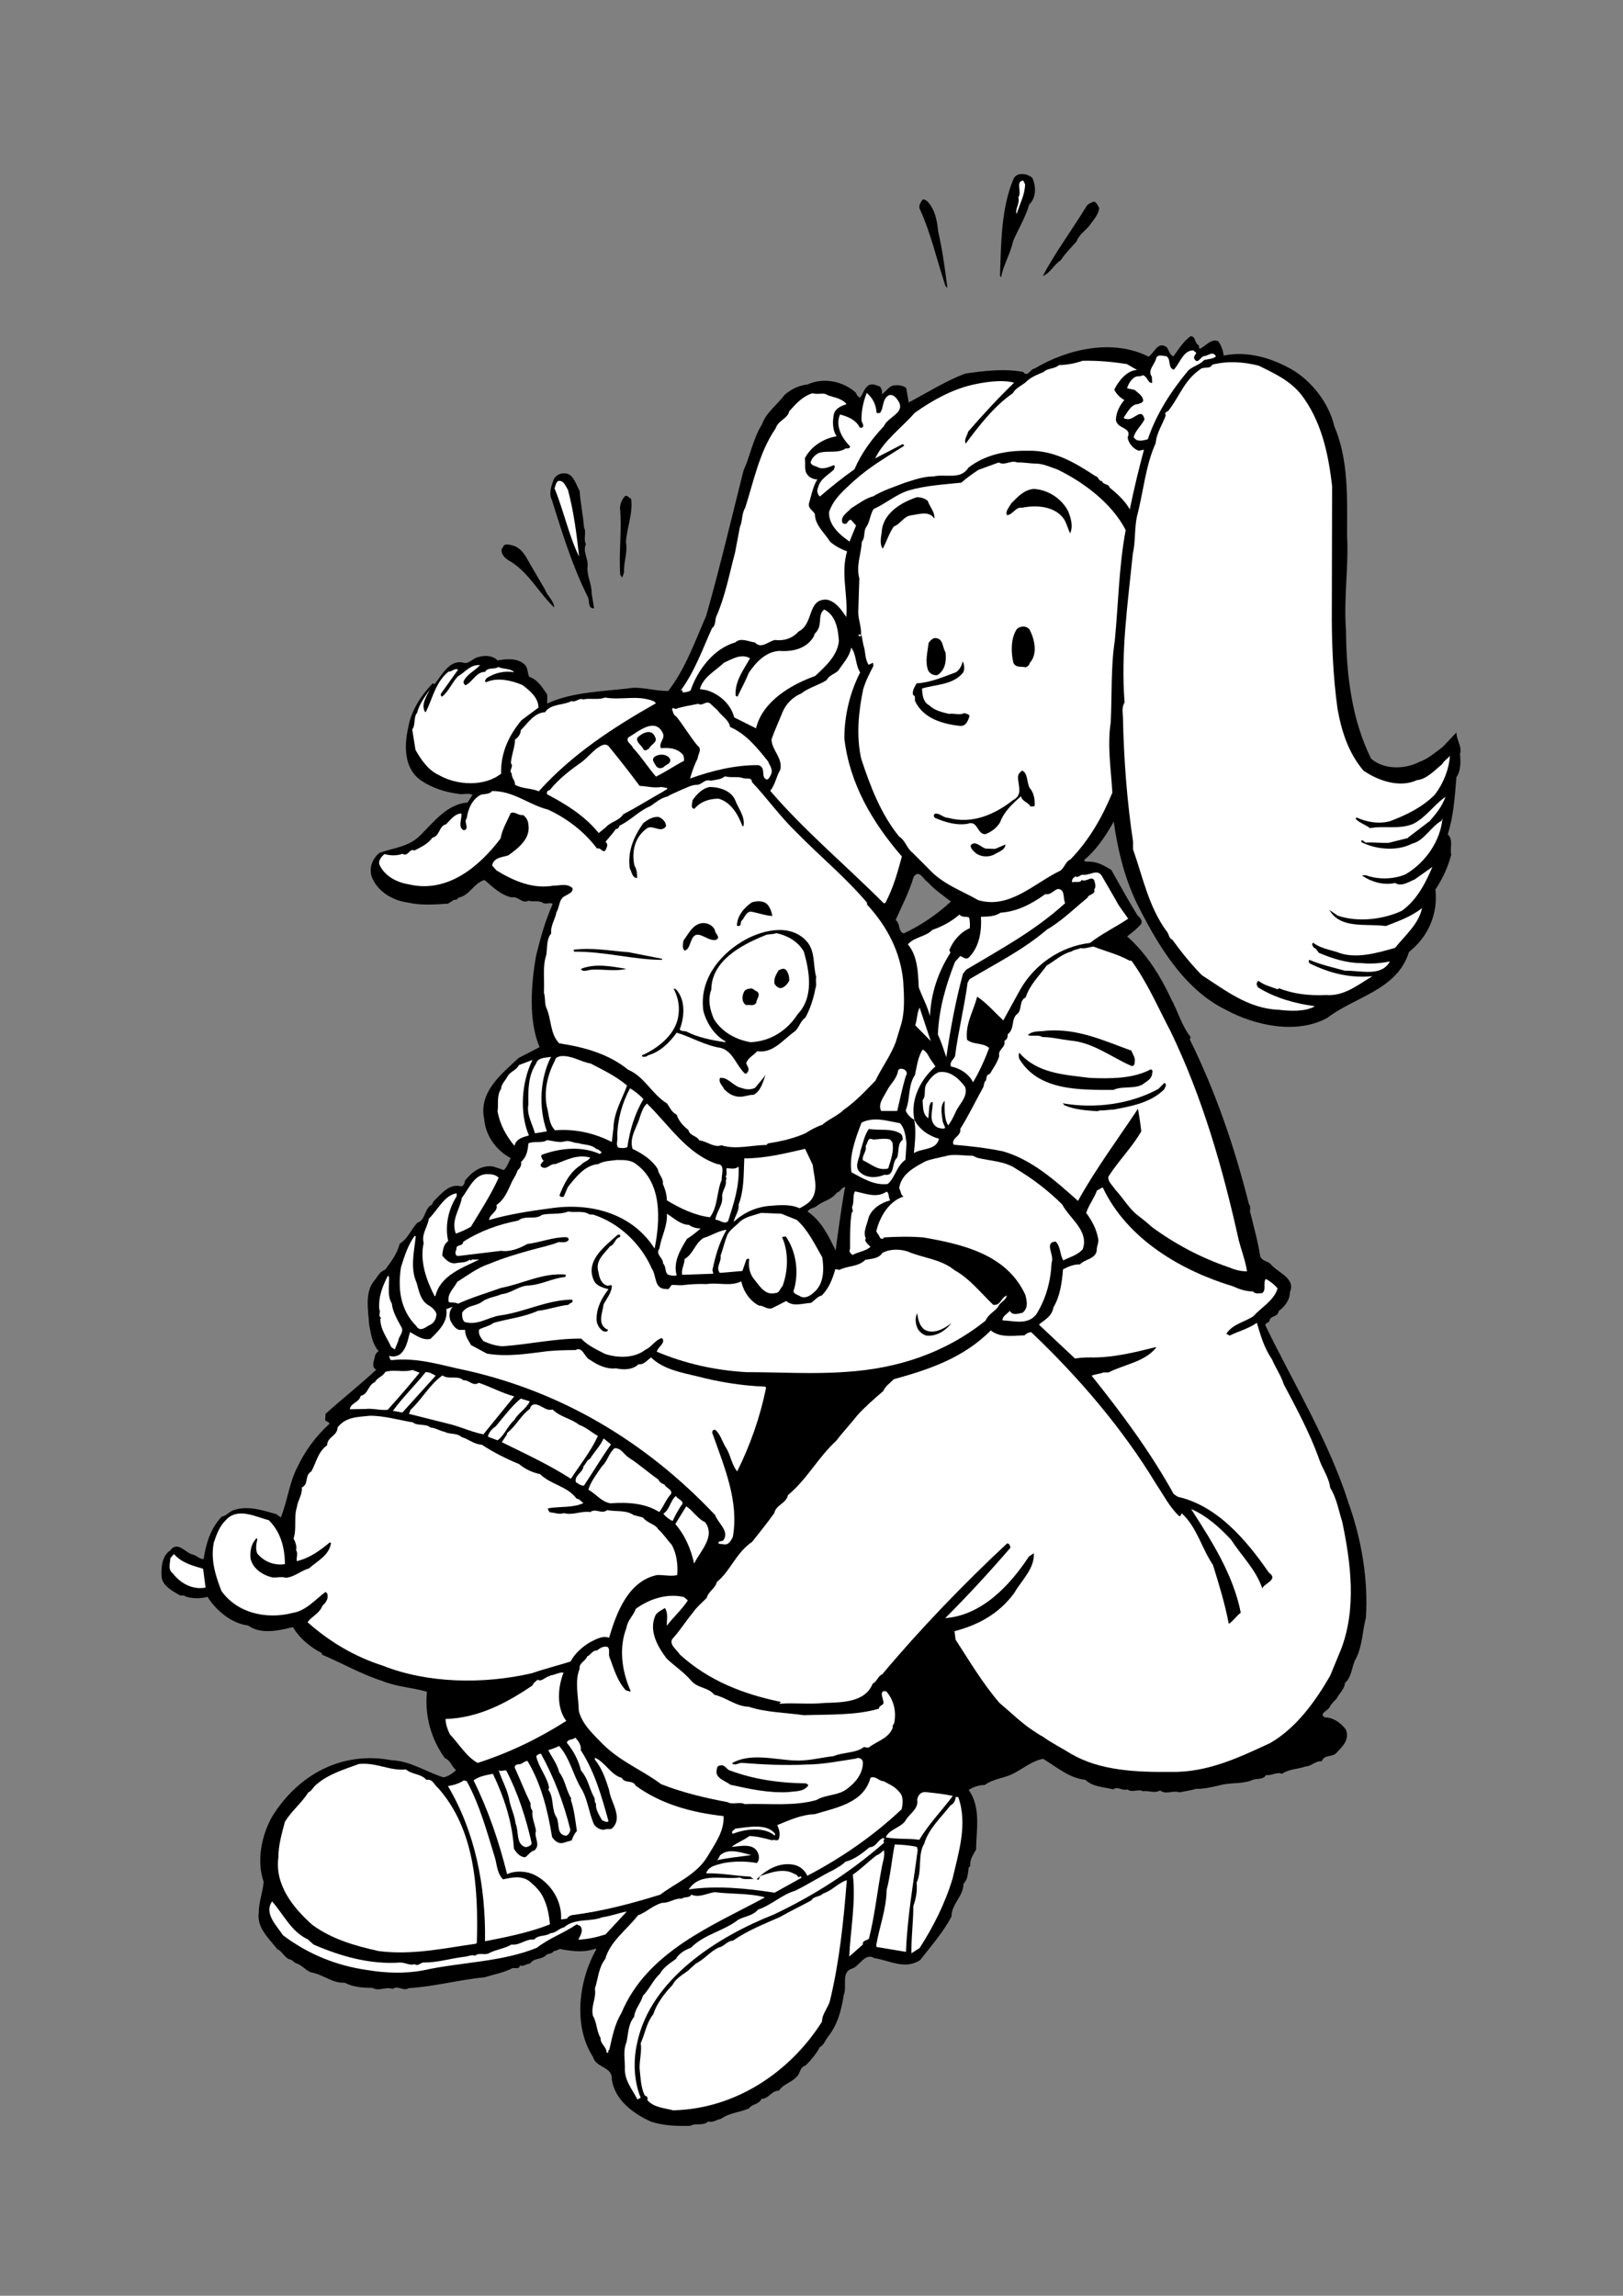 <?xml version="1.0" encoding="utf-8"?>
<!-- Generator: Adobe Illustrator 21.0.2, SVG Export Plug-In . SVG Version: 6.00 Build 0)  -->
<svg version="1.2" baseProfile="tiny" id="Laag_1" xmlns="http://www.w3.org/2000/svg" xmlns:xlink="http://www.w3.org/1999/xlink"
	 x="0px" y="0px" viewBox="0 0 595.3 841.9" overflow="scroll" xml:space="preserve">
<rect x="0" y="0" width="595.3" height="841.9" fill="#808080" stroke="none"/>
<path d="M439.8,126.7c-0.1,0.4-0.1,0.9,0.3,1.2c2.2-1,4.3-4,6.8-2.7c1,1.5,1.8,3.4,1.9,5.2c8.9-1.8,17.4,0.9,24.7,4.9
	c7.7,4.4,14,12.7,15.9,21c5.3,12.4,4.7,26.1,4.7,40.2c0.6,11.5-1.3,22.9-0.4,34.7c0.1,16.5,2.2,32.9,9.2,47c4.6,4.1,12.4,4,17.7,1.2
	c3-1,5.8-3.4,8.6-5.5l5-5.3c0,2.8,2.2,5.3,1.3,8c0.3,2.7,0.3,6.2-1.3,8.4c-0.6,7.1-1,14.2-3.2,21c2.2,1.8,0.7,5.2,1.3,7.4
	c-1.2,4.6-3.2,8.9-5.8,12.8c1,9-2.7,17.4-9.7,22.9c-4.3,14-19.9,16.4-30,24.2c-11.4,6.2-26.7,2.7-37.2-3
	c-15.2-7.4-24.7-23.5-31.8-37.4c-5-9.7-7.7-20.4-9.3-31.6c-2.8,5-6.4,10.5-10.8,14c0,1,1.2,0.6,1.9,0.7c3,0,5.5,1.5,8,3
	c3.2,5.6,6.3,11.4,9.7,16.8c0.9,0.7,1.8,1.9,1.3,3c-1.6,1.8-3.2,3.1-5.2,4.6c7.1,6.2,12.4,14.8,16.2,23c2.5,4.6,3.8,9.7,7.1,13.9
	l-0.3,0.9c9.5,19.2,16.4,39.4,21.7,60.4c1,1.2,0,2.4,0.6,3.5c1.3,5.3,2.7,10.2,3.5,15.5c0.6,1.8,2.5,1.8,3.7,2.8
	c2.7,3.4,9.5,5.3,7.2,10.5c0.1,2.8-2.1,5.5-4.1,6.9c-0.3,2.4-3.2,1.5-3.4,3.7c-0.3,0.6-1.5,0.6-1.5,1.5
	c10.5,21.7,23.3,42.4,30.6,65.4c4.6,13,7.2,27.5,6.3,41.8c-1.3,5-1.3,10.6-3.7,15.1c-1.6,2.8-1.3,6.5-4,8.9
	c-0.1,2.2-2.1,3.8-3.1,5.8c-0.7,0.6-1.8,1.8-2.4,2.8c-0.4,1.5-4.3,2.5-1.9,4c3,0,5.8,1.9,7.7,4.4c1.6,3.7-1.2,6.3-3.5,8.7
	c-1.5,1.6-4.3,0.4-5.3,3c-2.2-0.3-3.7,1.8-5.9,1.9c-2.8,1-6.1,0.9-8.7,2.7c-1.9-0.9-4,0.9-5.8,0.4c-1.3,2.1-3.7,1-5.6,2.1
	c-3.8,1.3-7.8,0.6-11.8,1.8c-2.7,0.6-5.6,1.3-8.3,1.2c-1.9,0.6-4.3,0.9-6.1,1.3c-2.2-0.9-4.9,1-7.1-0.7c-2.1,1.2-4.3-0.1-6.2,0.3
	c-1.9-1-4,0.7-5.8-0.7c-1.8,0.7-3.5-1.3-5.2,0c-3.5-0.9-7.5-0.9-10.2-3.5c-5.9-0.6-10.5-4.7-15.5-7.7c-4,0.7-7.5,3.7-11.1,5.5
	c-3.2,1.6-7.2,1.8-10.3,4.1c-2.2,0-4.1,0.7-5.9,1.8c4.6,6.5,2.8,14.6,2.7,21.9c-1,1.8-2.4,3.7-2.1,5.9l-0.6,0.7
	c-0.3,2.1-0.3,4.4-1.9,5.9c0,4.6-4.4,7.4-4.4,12c-3,5.8-7.7,11.1-11.5,16c-5.6,3.7-11.2,0.1-16.8-0.7c-3.4-2.2-5.5,3-8.1,3.8
	c-4.3,1.3-1.8,6.5-3.1,9.6c-0.9,5.6-2.2,10.9-5.8,15.4c-1,1.3-1.5,3.1-3,3.8c-1.2,2.4-3.4,5-5.3,6.8c-2.1,0.6-1.8,2.8-3.1,4
	c-1.9,2.2-5,2.7-6.6,5.2c-2.7-0.1-3.7,3-6.4,3c-0.9,2.1-3.4,1.8-4.6,3.5c-3.4,1.5-7.2,1.6-10.2,3.8c-1.6,0.3-3.1,1.5-4.7,1
	c-2.1,1.8-4.6,0.4-6.6,1.6c-5,0.1-9.5,0-14.3-1.5c-6.8-3-13.4-8.1-14.5-15.5c0.3-4.9-5.8-4.1-6.9-8.3c-7.4-11.4-5.2-28.2,1.2-39.4
	l-0.3-0.3c-4,1.5-8,1-12.3,0.3c-0.7-0.6-1.8,0.6-3,0.6c-0.7,1.3-2.2,0.6-3.1,1.8c-2.1,1.5-4,0.6-5.6,2.8c-1.3,0-2.4,1.2-3.7,0.7
	c-0.4,1.8-2.2,0.4-3.2,1.2c-3.1,1.5-6.5,2.1-9.7,3.1c-10,1-18.2,3.4-27.9,4c-1.9,1.3-4-1.2-5.9,0.3c-2.4-1-5,1-7.4-0.4
	c-3.7,0-7.1-0.3-10.2-1.9c-4.4,0.3-8-3.1-12.4-3.8c-2.2-1-3.4-2.8-5.8-3.5c-0.7-0.6-1.2-1.2-2.2-1.3c-1.8-0.9-2.7-3.1-4.3-3.7
	c-3.2-4.1-7.5-7.8-6.8-13.3c0-4,1.5-7.5,1.8-11.4c-2.7-7.8-0.7-17.1,3.1-23.9c9.6-15.5,25.7-24.1,43.7-20.7
	c7.2,0.3,12.7,4.3,19.2,6.3c1.8-0.4,3.4-1.5,4.6-2.7c-1.5-0.9-2.1-3.7-4.1-4.3c-5-6.9-7.5-15.5-6.6-24.4c-5.6-1.6-11.2-1.8-16.5-4
	c-7.8-2.5-14.6-6.5-22-9.6l-0.1-0.6c-4.3-2.2-8-5.3-10.6-9.5c-5.2,1.3-11.8,2.8-16.4-0.6c-5.9-0.7-11.5-5.2-14.9-10.5
	c-2.5,0.7-5.5,0.7-8-0.1c-0.6-0.7-1.6-0.1-2.4-0.6c-2.5-1.5-5.8-3.2-6.4-6.3c-0.3-3.7,0.1-8,3.1-10c2.8-3.7,5.6,0.9,8.3,1.5
	c1.5,0.3,2.5,1.8,4,1.6c0.9-5.8,2.5-11.1,6.6-15.5c1.8-0.3,2.8-1.9,4.4-2.4c5.2-1.8,10.8,0.1,15.7,1.5l1.6,1.2
	c2.4-5.9,3.1-12.8,6.1-18.5c2.7-5.8,6.8-11.4,11.7-15.8c0-1.2-1.8-0.6-1.5-1.9l0.1-1.8c6.2-5.6,12.6-10.6,18.6-16.2
	c-2.1-1.2-0.6-3.5-0.4-5.3c0.3-0.6,0.7-1.2,1.3-1.5c-2.5-2.8-2.8-6.4-3.5-9.7c-0.3-5.2-1.8-12.1,2.1-16.4c1-1.3,1.9-3.2,3.8-3.8
	c2.2-3,4.4-5.8,5.3-9.5c3.1-1.9,4.1-5.2,6.5-7.7c3.1-1,2.5-5.3,5.3-6.6l0.6-1.2c2.8-2.7,5.8-6.8,10.2-5.5c0.9-0.3,1.3-1.2,1.3-2.1
	c2.5-3.1,5.9-5.9,10.5-5.2l3.8,1.3c1.3-1.3,1.8-3,2.5-4.4c-5.2-2.8-9.2-8.1-9.7-14.3c-2.1-9.9,6.2-16.4,12.6-22.4l7.7-4
	c-4.1-9.7-3.1-23-1.3-33.4c1.6-6.5,3.4-13,6.1-19c-0.6-0.9-2.2,0.1-3.4-0.4c-1.6-1.2-3.5-0.3-5.5-0.9c-2.2,1.3-3.8-1.8-6.1-1.2
	c-4.1-0.9-6.8-3.7-10-6.4c-4,1.2-5.5,5.8-9.6,6.5c-0.4,1.2-1.6,0.4-2.2,1.2l-1.6,1c-4.9,0.3-10,0.7-14.6-0.4
	c-5.6-0.7-11.4-4.1-13.4-9.6c-1-3.4,0.4-6.5,2.8-8.6c5.2-1.9,10.9-2.2,15.1-6.5c5.2-5.2,9.9-11.4,17.3-12l1.8-2.8
	c-1.8-0.9-3.4,0.1-5.3-0.4c-4.7-0.6-9.5-2.1-13.6-4.9c-6.2-4.3-6.2-12.6-4.7-19.2c1-6.2,4.6-11.8,9-16.4l0.7,0.3
	c2.8-3.5,5.6-9.3,10.8-7.8c1.9,0.4,3.4-1.9,5.5-2.2c2.4-0.7,5.2-0.4,6.8,1.3c3.2-0.6,7.2-0.9,9.7,1.3c1.5,1.2,1.2,3.2,1.9,4.7
	c3.1,1,4.7,3.8,6.5,6.3c0.3,1.2,0,2.5,0.1,3.5c9.5-4.4,21-4.4,31.8-5.8c4.3,0,8,1.2,12.6,1.2c6.4-8.3,9.7-18,13.9-27.5
	c5-17.6,9.2-35.4,13.7-53.3c2.5-5.5,3.5-11.7,6.8-17c1.5-4.3,5.5-7.1,8.3-10.8c2.4-2.1,5.3-3.5,8.4-3.8c5.8-2.7,13.1-1.2,17.7,3
	c0.3,0.7,0.7,1.6,1.6,1.8c1.2-1.5,1.5-3.8,3.5-4.7c1.5-0.4,2.7,0.3,3.8,0.7c0.6,0.9,0.9,1.8,0.6,2.8c1.3-0.7,2.4-2.7,4.1-3.2
	c1.8-0.3,3.7-0.1,4.9,0.9l0.9,5.3c6.6-3.5,13.4-7.8,20.7-10.6c6.9-1,14.5-1.9,21.3-0.6c1.6,2.2,2.7-1.2,4.1-1.2
	c12-7.2,28.7-11.1,41.9-4.4c2.2-1.5,3.4-5.8,6.6-3.5c0.9,1,0.9,2.7,2.5,3.4c1.8-2.5,3.7-5.6,6.3-7.4
	C438.8,123.4,437.9,125.8,439.8,126.7z M340.3,323.5c-1.5-0.7-3.1-5-5.2-1.9c-1.6,5.5-4.3,10.6-6.6,15.8c1.9,1.3,0.7,4.1,3,4.9
	c6.4-3,12.1-6.9,17.3-11.7C345.9,328.4,342.7,326.2,340.3,323.5z M310,435.3c-1.2,0-1.8,1.8-3.1,2.1c-1.9,2.7-5.2,3-7.5,5
	c-1,0.7-2.5,0.7-3.2,1.9c5.2,3.5,7.8,9.2,10.3,14.3c0.9-6.9,1.9-14.2,3.1-21.3L310,435.3z"/>
<path d="M378.7,65.3c1.3,3.1,1.5,7.1-1.2,9.7c-1.3,4.6-4,9-5.9,13.4c-1,4.7-3.7,9-4.4,13.3l-0.4-0.6c0.4-12.1,0.4-24.8,5-35.6
	C373.1,63,376.9,63.6,378.7,65.3z"/>
<path fill="#FFFFFF" d="M376,67.6c-0.1,4-2.1,7.4-3.1,10.9c-0.7-1.9,1.3-3.8,0.6-6.1c1.5-2.1-1.2-5.8,1.8-6.2L376,67.6z"/>
<path d="M344.1,84.8c1.6,7.1,2.5,13.6,3.4,20.8l-0.7-0.7c-3.2-9.5-5.3-19.3-9.5-28.4c-0.4-1.5,0.6-2.4,1-3.2
	c0.6-0.4,1.3,0.1,1.9,0.6C343,76.9,343.7,80.9,344.1,84.8z"/>
<path d="M403.2,76.3c-0.3,2.2-1.8,4-3,5.6c-1.5,2.4-4.3,3.8-5.3,6.6c-2.1,2.4-4.1,4.3-5.8,6.9c-2.7,1.8-3.8,4.7-6.6,5.8
	c4.6-8.7,10.8-17,16.1-25.7c0.6-0.9,1.9-1.2,2.5-1.6C402.3,74.1,402.6,75.4,403.2,76.3z"/>
<path fill="#FFFFFF" d="M438.8,129.4c-0.3,0.7-1.3,1.5-0.6,2.4c1.2,1.8,2.2-1,3.4-1.2c1.5,0,3.2-2.1,4.4,0.1c-1,0.9-2.8,1-4.3,1.3
	c-1.6,1.8-4,2.2-5.8,3.8c-6.5,7.8-11.8,16.1-14.9,25.3c-1.3,0.3-3.4,1-4.6-0.1l-0.6-0.7c0.7-2.5,2.8-4.1,4-6.5
	c-1-4.6-3.8,0.3-6.3-0.1c-0.4-0.1-1.2,0-1.3-0.6c1.3-1.8,2.7-4.9,5.2-4.9c0.7-0.3,1.6-0.4,1.9-1.2c0-1.8-1.8-2.8-3.1-4l-2.8-0.6
	c0.4-1.5,1.8-4.1,3.8-4.4c0.6,0,1.5,0,1.9-0.4c1.8,0.3,1.9,3.1,3.5,2.8l-0.1-2.2c-1.8-2.5,1.2-4.6,1.6-6.9c0.7-1.6,2.7-0.6,3.7-0.7
	c1.9,1.3,0.4,4.1,2.7,5c2.2-2.2,3.5-7.2,7.2-7.1L438.8,129.4z"/>
<path fill="#FFFFFF" d="M413.3,133.5l3.8,2.2c-3.7,0-6.9,4.1-8.4,7.2c0.7,1.5,2.2,3,3.7,3.8c-1.8,2.1-3,4.6-3.1,7.2
	c0.3,3.5,6.1,2.7,4.3,6.5c0.3,2.2,2.2,4.3,4.1,4.9l1.9-0.4c-1.9,7.1-3.7,14.5-5.2,21.9c-1.8-3.2-4.7-5.8-7.4-8
	c-0.4-1.5-2.4-0.9-2.8-2.4c-1.3,0.1-1.2-1.6-2.4-1.8c-7.5-4.9-15.2-9.6-25-9.3c-8-0.1-15.5,1.5-21.6,6.2c-2.8,4.6-8.4,2.2-12.6,3.2
	c-4,0-7.4,1.3-10.9,2.4c-3.8,1.5-7.8,2.7-11.4,4.9c-2.8,0.7-5.5,2.8-8.1,4.4c-1.3,1.5-4.3,3.1-3.1,5.5c0.3,0.1,1,0.4,1.5,0
	c0.3-0.6,0.9-1.3,1.5-1.3l1.9,2.1l-2.4,5.9c-3.7-2.5-7.8-6.2-7.5-10.9c1.8-5,5.3-7.8,9.3-11.5c5.8-5.2,12-8.7,18.2-12.7
	c0-0.3-0.3-0.6-0.6-0.6l-10,5.2c3.2-6.6,9.7-11.2,14.5-16.7c6.2-4.4,13.3-8.4,20.8-10.2c4.4-1,10.8-2.1,15.5-0.9l0.1,0.1
	c-5.8,5.6-11.5,11.8-16.8,17.9c-0.3,1.5-1.6,2.8-0.9,4.4c4.7-6.3,10.3-13.7,17.3-18.5c0.9-1.8,3.2-2.8,4.7-4
	c1.8-1.9,4.3-2.8,6.6-3.8c1.5-1.5,4-1,5.6-2.5c3-0.1,5.9-0.6,8.7-1.6C402.9,132.2,408.1,132.7,413.3,133.5z"/>
<path fill="#FFFFFF" d="M461.7,134.1c5.6,2.8,11.1,5.2,15.5,10.5c7.4,9.7,10,21.4,11.4,33.7l-0.1,44.2c-0.1,12.7,0.4,25.3,2.1,37.5
	c1.5,8.3,4,16.1,9.5,22.6c5.5,3.8,13.4,6.4,19.6,3.5c3.5-0.3,6.4-3.5,9.3-5.9c0.6-1.2,1.9-1.9,2.8-3c-0.3,4.9-2.4,10.2-5.6,14.3
	c-4.7,4.7-10.5,7.4-16.2,9.6c-4.1,1.2-8.7,0.4-12.4-1.3l-0.4,0.4c1.3,1.6,3.7,2.2,5.3,3.5c5.2-1,10.9,0.6,15.9-1.6
	c4.7-2.4,7.5-6.9,11.8-9.9c-1.2,3.4-3.4,6.2-5.8,8.9l-8,6.1l0.1,0.1l-7.2,1.8c-2.8,0.1-5.8-0.3-8.4-0.1c-0.4-0.3-0.9-0.7-1.3-0.9
	c-0.3,0.1-0.3,0.4-0.3,0.7c5.2,2.7,13.1,3.5,18.6,0.6c4.4-1,6.8-6.1,10.8-8.4l0.4-1c-0.7,8.3-6.2,16.4-13.7,20.7
	c-4.4,1.8-9.9,1.9-14.3,0.3c-0.7,0-1-0.1-1.5,0.1c3.2,2.2,7.8,3.7,12.1,2.7c2.4,1.5,5-0.4,7.2-1.3l6.5-4.6
	c-2.4,5.6-5.5,12-11.2,16.1c-6.8,3.2-16.1,4.3-23.5,1.8l-3.1-2.1c4.1,7.1,13.3,4.9,20.7,5.9c4.6-1.8,9.3-3.4,13.3-6.6
	c-1.2,5.8-6.1,9.9-9.9,14.6c-6.6,1.9-14.8,4.3-21.4,1.5c-3.1-0.9-6.2-1.5-8.7-3.4c-0.6,0.6-0.1,1.3,0.3,1.8c0.9,0.4,1.3,1.2,1.8,1.9
	c4.9,2.1,10.2,3.8,15.8,3.8c3.4,0.4,7.1,0,10.3-0.6c-3.2,5.8-10.9,3.2-16.4,3.4c-4.4-1.2-8.9-2.2-13.1-4c-0.6,0.4-0.1,1,0.1,1.3
	c6.9,3.4,14.3,5.5,23,4.7c-5.3,3.1-10.3,7.4-17,6.9c-6.2,0.3-12.1-0.4-17.3-2.5l-0.4,0.4c-2.5-0.9-5-1.5-7.1-3.1
	c-1,0.6-0.7,1.9,0,2.5c6.2,3.8,13.3,5.8,20.7,6.8c-3.5,2.1-9.2,1.8-13.3,1.3c-11.1-0.4-19.5-7.1-28.2-12.7c-4-4.1-7.7-8.7-10.8-13
	c-1.3-0.4-1.2-2.2-2.1-3.1c-6.6-9-8.7-19.8-12.3-30v-2.8c-2.2-14.6-3.4-30.3-3.7-45.2c0-1.9-0.6-4.1,0.6-5.9
	c-1.5-18,1.2-36.6,3-54.5c1-4.3,0.6-9.3,1.5-13.6c2.4-9,3.1-18.6,6.9-27c0.3-3.8,2.5-6.8,3.7-10.2c-0.6-0.7,0.1-1.3,0.9-1.6
	c4.1-5.2,5.8-11.1,11.5-15.1c1.6-1.5,3.5,0.1,4.7-1.9C450.5,132.3,456.1,132.7,461.7,134.1z"/>
<path fill="#FFFFFF" d="M303.7,145c2.2,0.7,5.3,1.2,6.8,3.2c-1.8,0.6-4,1.5-4.6,3.5c-0.6,2.7-0.6,6.1,1,8.3
	c-4.7,0.7-9.5,3.7-11.7,8.1c0.4,1.9-0.4,4.3,0.9,5.9c0.9,1.3,2.4,1.8,3.7,1.8c-1.6,2.5-2.2,5.8-3.1,8.9c-0.3,1.8,1.5,2.5,2.2,3.8
	c0,4.1,3.5,6.8,5.6,10.2c1.9,1.6,4,2.7,6.2,3.5c-2.4,8.1,0.4,15.9-0.3,24.1c-1.6-2.5-4-5.9-7.2-6.4c-7.2-0.3-4.6,8.9-10.3,11.7
	c-2.2,2.5-5.3,3.5-8.6,3.1c-2.5,0.4-5,3.5-7.4,0.9c-2.4-0.3-5.3-1.9-7.2,0c-8,2.2-13.9,10.3-16.4,17.6c-0.9,0.6-2.1,0.7-3,0.7
	c-0.1-0.3,0.1-0.6,0.3-0.7h-0.9c5.2-7.1,8-15.2,11.5-22.9c1.5-1,0.9-3,1.6-4.4c3.2-7.2,4.7-15.4,6.8-23.2l1.8-9.5
	c1-2.1,0.6-4.9,1.9-6.9c3.2-9.9,5.2-20.5,11.2-29.2c0.9-3,4.3-3.4,5-6.3c2.4-2.7,5-5.6,8.6-6.6C300,144.9,302.1,143.7,303.7,145z"/>
<path fill="#FFFFFF" d="M321.5,151.2c0.1,0.6,0.7,0.1,1.2,0.3c1.6-1.9,0.7-4.9,3.2-6.5c1.8-0.7,3.1,1.2,3.8,2.4
	c2.2,4.1-4.1,5.5-5.5,8.9c-4.4,4.6-8.3,10-10.8,15.8c-4.4,3.1-8.6,6.5-12.7,10c-0.9-0.9-1.2-2.2-0.6-3.4c0.7-3,3.5-4.4,5.8-6.5
	c0-0.6,0.7-1.3-0.1-1.6c-1.8,0.7-4.1,1.8-6.1,0.6c-0.9-0.4-1.8-0.4-2.4-1.5c0.3-1.5,1.5-2.7,2.8-3.5c3.2-1.2,7.2,0.3,10.2-1.8
	c0.6,0.1,1.5,0.1,1.5-0.7c-3-3-5.5-7.5-3.7-11.7c2.7,0.7,5.8,1.9,7.2,4.7c0.3,0.3,0.7,0.1,1,0.1c0.9-1-0.4-1.8-0.3-2.8
	c-0.1-3.4,0.7-6.8,1.9-9.9C320.2,146,321.3,148.5,321.5,151.2z"/>
<path fill="#FFFFFF" d="M387.9,172.2c9.5,4.6,19.9,12.3,25,22.2c-2.5,13-2.7,27.3-4,40.5c-1.5,9.7-1,20.2-1.5,30
	c-1.3,8.7,0.1,17,0.6,25.8c-3.7,8.9-8.4,17.3-15.4,24.5c-1.8,0.7-2.1,3-3.7,4.1c-9.6,4.6-18.6,14.2-30.1,10.8
	c-6.1-3.5-13-5.8-18.2-11.5l-5.9-5.9c-2.1-1.6-2.7-4.6-4.9-5.9c-6.8-8.4-10.6-18.5-13.9-28.5c-1.9-8.3-1-17.4,0.7-25.5
	c0.9-3.1,2.4-5.9,3.8-8.7c-0.3-0.3,0.1-0.9-0.3-1l-1.5,0.7c-1.5-2.4-1-4.6-1.9-7.2l-0.7-3.7l-0.6,0.6l-0.6-0.6
	c0.3-0.4,0.9-0.1,1,0.1c0.3-3-1-5.5-1-8.6l0.4-12.3c-1.3-4.6,0.7-8.9,0.9-13.4c1.3-1.5,0.6-3.7,1.5-5.2c1.5-2.1,1.5-4.7,2.8-6.8
	c4.6-2.1,8.4-5.5,13.1-6.9c6.2-1.8,12.7-2.1,19.1-2.8c2.2-1.9,4-3.2,6.3-4.7l7.4-2.7c2.4,1.3,4.3-1,6.9,0c2.2-0.1,4.4,0.4,6.8,0.4
	C382.8,170.1,385.3,171.3,387.9,172.2z"/>
<path d="M212.6,180c0.3,4.6,1.3,8.9,1.6,13.4c1,1.9-0.3,4.1,0.7,6.2c-1.3,2.7,1,5.2,0.6,8.3c-0.3,3.2,1.6,6.4,1.5,9.6l0.9,5.6
	c-2.5,0.1-1.5-3-2.4-4.4c-5.6-11.2-9.3-23.3-13.1-35.4c-1.2-2.4-0.1-5.3,0.7-7.5c0.7-1.3,1.9-2.1,3.4-2.2
	C210.3,173.2,211.1,177.5,212.6,180z"/>
<path fill="#FFFFFF" d="M208.3,179.6c2.1,7.8,3.2,16.1,4.1,24.5c-3.7-7.5-5.6-16.7-9-25c0.4-0.9,0.4-2.1,1.3-2.7
	C206.8,176,207.5,178.4,208.3,179.6z"/>
<path d="M391.8,187.5c1,2.5,1.9,5.5,0.7,8.1c-0.7-1.5-1.2-3.4-2.1-5c-3.2-5-10.2-5.5-15.5-4.4c-2.5-0.4-3.4,2.7-5.6,2.7
	c-0.6-1.6,1-3,1.6-4.3c2.5-2.5,4.7-5,8.3-5.3C384.6,179.6,389.5,183,391.8,187.5z"/>
<path d="M231.5,183c0.7,5.6-1.6,10.3-1.9,15.8c0.7,3.8-0.9,7.2-0.7,11.2c-0.3,0.6-0.4,1.2-0.7,1.8l-0.7-1c-0.6-8,0.7-16.7-0.1-24.5
	c0.1-1.6,0.7-3.2,1.9-4.4C230.1,181.6,230.7,182.5,231.5,183z"/>
<path d="M340.3,183.7c0.7,2.2,2.7,4.1,2.4,6.5c-1.9-3-5.6-1.6-8.6-1.2c-2.7,0.4-3.8,3.2-6.3,4.1c-1.8,2.7-2.5,5.3-4,8.1
	c-1.2-1.5-0.7-4-0.4-6.1c0.4-6.9,7.2-10.9,13-12.8C337.9,182.4,339.3,182.8,340.3,183.7z"/>
<path d="M199.9,216.2c0.9,2.4,3.2,4,3.4,6.6c-5.6-5.3-9.2-12.6-15.9-16.8c-1.8-1-3.7-2.4-3.4-4.7l0.7-0.9l-0.1-0.1
	c0.7-1.2,2.8-0.4,4-0.1c3,1.2,4.4,4.1,5.8,6.6L199.9,216.2z"/>
<path fill="#FFFFFF" d="M307.7,235.1c-0.6,5.5-5,9.3-8.7,12.8c-8.7,3.1-19.3,9.2-21.7,19.2l-8-4c-1.2-4.9-5.6-8.7-10.2-10
	c-0.7-0.1-1.5-0.3-2.4-0.4c1.2-4.4,5.6-6.6,8.9-9.7c2.8-1.2,6.2-3.5,9.5-1.6c-2.4,4.3-5.6,8.4-5.3,13.7l0.7,0.4
	c1.3-2.8,3-5.8,4.1-8.7c2.7-4,6.3-7.8,11.2-8.1c5.3,0.4,10.3-1,12.8-5.5c0-1,1-1.3,1.3-2.2c1.6-2.4,0-5.5,2.4-7.5
	C306.5,225.6,307.4,230.5,307.7,235.1z"/>
<path d="M377.7,231c1.8,3.5,3,8.9,0,12.1c0,0.7-0.9,1.5-1.6,1.6c-1.5-0.4-3.4,0.3-4.4-1.6c-0.9-3.8-1-8.9,1.2-12.3
	C374,229.5,376.6,229.3,377.7,231z"/>
<path d="M346.8,239.2c0.4,3.2-0.1,6.6-3,8.4c-1.5,0.1-2.5-0.4-3.3-1.6c-1.3-3.2-0.3-6.8,0.1-10.2c0.4-0.7,1.2-1.5,2.1-1.8
	C346.1,233.8,345.6,237.5,346.8,239.2z"/>
<path fill="#FFFFFF" d="M315.5,246.6c-3.7,7.2-5.8,15.7-5.8,24.2c1.9,16.5,10.2,30.7,21.1,43.3c-1.6,5.9-3.2,11.7-6.1,17.1h-0.6
	c-14-14-29.2-26.7-41.6-41.2c1.8-2.1,2.2-5.2,3.7-7.7c1-4.4-3.2-7.2-3.2-11.2c1.2-3.4,2.7-6.6,4-9.9c1.3-3.1,3.8-5.6,6.9-6.9
	c2.8-2.2,6.4-3,9.3-4.9c0.9-1.8,3-2.2,4.3-3.5c1.8-2.8,4.1-5,4.7-8.4C314.2,240,313.7,243.9,315.5,246.6z"/>
<path d="M353.3,246.6c-3.8,4.7-10,4.3-15.1,5.9c0.1,2.2,0.3,5,2.7,6.2c1.9,1.9,4.7,2.5,7.2,3.1c1.9-0.3,4,0.6,5.6-0.3
	c0.7,0.3,1.8,0.3,1.9,1.2c-0.6,1.6-1.2,3.7-3.5,3.5c-6.5-0.7-13.6-2.8-16.5-9.2c-0.1-0.7,0.3-1.9-0.7-2.1c-0.4-1.6,0.6-3,1.3-4.3
	c5.2-0.3,9.9-2.4,14.5-4.1c1.3-1,2.1-2.4,2.4-4C353.7,243.7,353.9,245.4,353.3,246.6z"/>
<path fill="#FFFFFF" d="M176.1,243.9c-1.9,2.1-5,3.4-6.1,6.1c0,0.6,0.3,1,0.7,1.3c2.5-1,4-5,7.2-4.9c1.2-1.9,3.2-0.7,4.9-1.8
	c1.8,0.9,4.3,0.4,5.8,1.9c-3.7-0.6-7.1,0.3-10,2.1c-0.3,0.4-1.2,1.2-0.3,1.6c4-1.9,9.3-0.7,13.3,1c2.8,2.1,5.9,4.7,5.9,8.3l-6.2,4.6
	c-4.7,5.6-7.7,12.1-7.5,19.6c-6.1,4.9-16.2,4.3-22.7,0.6c-4-1.8-6.6-5.6-8.7-9.3l-1.2-7.5c1.3-1.6,0.4-4.6,1.8-6.1
	c0.7-3.1,3-6.1,4.7-8.6c-1.2,2.5-3.4,5.5-1.8,8.3h0.3c2.5-5,3.5-10.9,8.3-14.8c1.3,0.1,2.4-1.5,3.5-0.7l-6.2,8.7
	c-0.3,0.3-0.1,1,0.3,1.2c2.5-1.9,3.5-5,5.9-7.5c2.8-1.6,4.4-4.3,8-4.1H176.1z"/>
<path fill="#FFFFFF" d="M239.9,257.2l0.7,0.7c-15.2,8.6-30.6,18.5-43,32.3c-2.7-1.2-6.1-0.9-8.7-2.4c0.1-1.6-1.3-2.5-1.2-4.1
	c-1.3-1.2,0.9-2.5-0.3-3.8c0.1-2.8,1.5-5.9,1.5-8.7c1-0.6,2.1-1.9,2.1-3.4c2.5-2.5,5-6.5,8.9-6.6c2.1-3.2,6.8-2.5,9.7-4.1
	c1.6,0.6,2.8-1.3,4.3-0.6c2.4-0.6,5.8,0.3,8-0.7C228.1,256.9,233.8,254.7,239.9,257.2z"/>
<path fill="#FFFFFF" d="M263.2,260.5c1.5,2.1,4.1,3.4,4.6,6.1c5.8,2.5,10,7.7,13.9,12.6c0.6,1.5,1.8,2.8,1.2,4.6
	c-0.4,0.7-0.6,1.6-1.5,2.1c-2.7-0.7-0.1-4.3-3.2-5.3c-8.6-0.1-17.3,2.1-25.1,4.9c0.7-2.5,1.6-5,2.8-7.4c0.1-1.6,1.8-3.4-0.1-4.7
	c-2.8-3.4-5-7.2-7.7-10.6c-1.2-0.6-1.2-1.8-1.6-2.7c0.3-0.9,0.9-0.1,1.3-0.1c2.8-1,5.6-1.3,8.3-1.9c1.6,1,2.8-1.3,4.4-0.1
	L263.2,260.5z"/>
<path fill="#FFFFFF" d="M243.1,268.8c1,2.2-1.6,3.5-0.7,5.6c3-0.3,6.1,0,8.1,2.4c0.4,0.6,0.4,1.5,0.4,2.2c-3.5,1.8-6.8,4.1-10.3,5.8
	c-2.8-3.2-5.2-7.1-8.4-10.5c-0.6-1.5-2.7-2.2-1.8-3.8C234.1,268.3,240.2,262.9,243.1,268.8z"/>
<path d="M240.2,270.1c1.3,2.2-1.5,2.8-2.1,4.4c-0.6,0.3-1.6,1.3-2.2,0.1c-0.6-1.3-2.8-2.5-2.1-4.1
	C235.5,268.8,238.9,267.1,240.2,270.1z"/>
<path fill="#FFFFFF" d="M223.2,273.6c4,4.9,7.7,9.6,11.4,14.6c2.7,0.1,5.2,0.9,8,0.4c0.7,0.1,1.5,0.3,2.1,0.4
	c0.3,0.6-0.9,0.7-1.3,1.2c-4.9,2.7-9.7,5.8-14.8,8.4c-1.6,2.5-4.6,2.7-6.3,4.7l-2.7,2.2c-5.3-6.5-12.1-10.6-18.9-14.2
	c-0.3-0.6,0-1.5,0.9-1.5c3.4-4.3,8-7.7,12.1-10.6c1.6-1.3,3.2-3.1,5-4.6C219.9,273.9,221.6,272.2,223.2,273.6z"/>
<path d="M245.8,278.4c0.4,1.8-1.6,1.9-2.5,3c-1.2,0.6-2.2,0.3-2.8-0.7c-0.4-0.9-1.6-1.9-0.6-3C241.5,276.3,244.8,276.4,245.8,278.4z
	"/>
<path d="M377.7,289c1.6,1.8,1.9,4.3,1.8,6.5c-0.3,0.4-1,0.1-1.5,0.3c-1-1.8-3.1-1.8-3.5-3.8c-3.2,2.8-6.2,5.6-7.7,9.6
	c-1.3,2.1-3.1,3.4-5.3,4.3c-3.1,0.3-2.8-5.3-6.6-3.8c-4,0.7-8.3-0.6-11.8-2.1c-0.6-0.3-0.9-1.2-0.1-1.6c1.6-0.3,3,1.5,4.7,1.5
	c8.9,2.5,17.3-1.3,23.9-6.5c3.7-1.9,1.8-5.3,1.8-8.3c0-1.2,0.6-1.8,1.5-2.5C377.1,283.5,376.5,286.9,377.7,289z"/>
<path fill="#FFFFFF" d="M272.1,285.2c1.3,0.7,3.7-0.4,3.7,1.6c5.5,5.8,10.3,12.6,16.1,18.2c9.3,9.5,17.6,16.1,26.1,26v0.7
	c7.4,8,12.3,17.4,13.3,28.2c0.3,5.6,0.7,11.1-0.9,16.2l-1.8,5.9c-1.8,5-5.2,9.5-7.5,14.3c-3.7,3.8-7.1,7.5-11.5,10.6
	c-2.5,2.4-5.5,3.4-8,5.6c-2.2,0.7-4.3,1.9-6.2,3.1c-4.3,1.9-9,3-13.7,3.7l-0.6,0.6c-5.3,0-11.2,1.8-16.5,0.1c-2.8,1-5.2-1.5-8.1-1.8
	c-1-1.8-3.5-1.6-4-3.8c-1.9-1.5-3.5-3.2-4.3-5.6c-1.9-1-2.4-2.5-3.5-4.1c-5.6-3.4-8.3-9.9-14.3-12.4c-7.1-5.8-16.1-8.3-25.3-9.7
	c-3.4-3.5-2.8-8.9-4.7-13c-0.7-1.6-0.3-3.7-0.9-5.6c0.3-4.7-0.6-9.5,0.9-13.9c0.4-2.8,0-5.8,1.8-7.8c-0.4-2.8,1.5-5.2,1.9-7.8
	c1.3-1.9,0.7-5,3.5-6.1c0.9-0.6,2.7-1.2,2.4-2.7c-2.1-1.9-4.6-0.9-7.1-0.9c-7.5,1.3-14.6-1.8-20.8-5.6l-1.6-1.8c0.6-3,3.7-3,5.9-3.7
	c3.8-2.7,8.3-6.2,7.4-11.4c-0.1-1.3-0.7-2.5-1.9-3.4c-1.8,0.3-3-1.5-4.6-0.7c-1.3,3-3.1,5.9-3.7,9.3c-7.8,10.3-19.5,20.2-33.7,16.8
	c-4.4-0.7-9-3.1-10.8-7.4c-0.3-1.5,0.9-2.8,1.9-3.7c2.1,0.6,4.6,0.7,6.6-0.1c2.2,1.3,2.4-2.1,4.4-1.2c2.5-1.3,5-2.4,6.6-4.7
	c2.8-0.6,2.4-4.4,5-4.9c1.8-1.8,3.1-3.8,5.6-4c0.4,1.8-1.5,5.2,1,6.2c2.2-0.7-0.3-3,1-4.4c0.4-3.4,2.1-7.2,5.3-8.7
	c1.5-0.3,3-0.1,4-1.3c7.8-0.1,13.4,5,20.5,6.8c6.8,3.1,13.4,8.1,18,14.3c1.3-0.6,2.1,1.8,3.1,0.6c0.4-1,1.2-2.1,0-3.1
	c1.2-1.5,2.8-3.2,3.8-4.7c0.7,0.1,1.2-0.6,1.3-1.2c4.1-1.9,7.2-5.5,11.4-7.2c1.9-1.3,3.8-3,6.2-3.5c1.6-1,3.4-1.6,5.2-2.5
	c1.9-0.7,3.8-1.9,5.9-1.8c1.8-0.3,2.7-2.2,4.7-1.5c1.8-0.3,3.8-0.4,5.3-1.6C268.4,285.3,269.9,284.7,272.1,285.2z"/>
<path d="M269.6,293.3c1.2,3.2,3.8,6.2,3.1,9.7l-0.4-0.1c-1.5-4-4.1-8.7-8.7-10c-3.4,0-6.6,1-8.9,3.7c-1.6-0.1-0.7-2.2-0.7-3.1
	c1.5-2.2,3.8-4.6,6.5-4.9C264.1,288.7,268.1,290,269.6,293.3z"/>
<path d="M244.3,303c-1.9,2.7-4.7-0.6-6.9,0.7c-4.6,3.2-5.8,8.6-4.7,13.7c0.9,1.5,1,3,1,4.6c-1.9-0.1-1.9-2.2-2.7-3.5
	c-0.9-6.3,1.5-11.8,5-16.7c1.6-1.2,3.4-2.4,5.6-2.2C243.1,300.2,244.3,301.5,244.3,303z"/>
<path d="M365,311.3l3.8-1.6c-0.1,2.1-2.8,2.8-4.4,3.8c-2.1,0.9-4.4,0.7-6.2-0.4c-1-0.9-2.4-1.9-2.1-3.2c1.8-1.8,3.7,0.9,5.5,1.3
	L365,311.3z"/>
<path fill="#FFFFFF" d="M409.4,330.3c1.2,2.4,3.1,4.6,4.4,6.6c-4.4,3-9.7,5.5-14,8.9c-10.6,1.2-20.4,7.8-25.7,17.3l-6.1,11.1
	c-3-2.8-6.2-6.5-9.6-8.7c-1.3,5.3-4.4,9.9-3.7,15.8c2.2,1.9,5.9,1,8.1,3c-1.5,4.1-3.5,8.6-5.9,12.6c-1.5-3.1-4.9-5.2-8.1-5.8
	c-0.6-1.8,1-2.5,1.5-3.8c1.2-9.2,3.4-17.9,4.6-26.9l0.7-1.3c9.7-5.8,19.5-10.6,28.4-18.2c5.5-3.2,10-7.7,14.9-11.7
	c0.3-1.3,3.2-1.2,2.4-3c0.9-0.9,0.3-2.4,0-3.5c-1.2-1.5-2.8,0.9-4.6,0c-0.4,1.3-2.5,0.4-3.4,0.9c-0.4-0.9,0.4-1.8,1.2-2.2
	c1,0.7,1.6-0.7,2.7-0.6c2.4,0.4,5.5-2.5,7.1,0.7L409.4,330.3z"/>
<path fill="#FFFFFF" d="M390.7,331.2c-11.2,10.2-23.9,17-36.3,24.4l-1.2,1.5c-2.7,10-4.6,20.2-6.1,30.6c-1-2.8-1.8-5.6-3.1-8.3
	c0.4-9.6,3-18.3,6.3-26.7l1.9-2.1c1,0.3,1.8,1.3,3,0.7c4.1-4,4.9-9.9,4.6-15.1c2.7-0.1,4.9,0,7.2-1.5c6.1-0.4,11.4-3.2,16.4-6.8
	c2.1,0.4,3-1.5,4.7-1.9C390.8,326.2,389.8,329.5,390.7,331.2z"/>
<path d="M281.8,332.1c0.9,1.3,1.2,2.4,1.5,3.8c-2.7-0.1-5.3-1.2-8-1.6c-1.9,0.3-2.2,2.4-3.4,3.5c-0.3,0.6,0,1.6-0.9,1.8l-0.7-0.1
	c0-3.4,2.5-6.6,5.5-8.6C277.7,330.3,280.5,330.2,281.8,332.1z"/>
<path fill="#FFFFFF" d="M355.4,336.4c0.4,1.2,0.4,2.7,0.3,4c-3.5,1.5-6.1,4.6-7.5,8l0.4,1c-4.4,6.9-7.1,14.6-7.5,23.2
	c-1-3.8-2.8-6.9-4.1-10.5c-0.3-5.5-0.4-11.5-4-15.8c2.5-2.8,6.5-2.7,9-5.3c3.5-1.2,6.9-3,9.9-5.6
	C352.7,336.4,354.2,336.1,355.4,336.4z"/>
<path d="M262.2,341c-0.1,1.3,2.5,2.8,0.3,3.7c-3.4,0.6-7.1-4.9-9,0.4c-0.6,1.3-0.9,3.2-2.4,3.5c-1-1-0.6-2.4-0.4-3.7
	c1.9-2.5,3.4-6.1,7.1-6.4C259.7,338.5,261.3,339.3,262.2,341z"/>
<path d="M295.7,345c3.5,3.7,2.4,8.9,3.7,13.4c-0.4,1.3,0.3,2.7-0.3,4c-0.7,3.8-1.9,7.5-3.7,10.8c-1.8,1.2-2.2,3.4-3.7,4.9
	c-4.6,3.2-8.1,8.3-14,7.4c-1.2,1.5-3.4,2.4-4,4.4c0.3,1,1.5,2.2,0.4,3.4c-0.1,0.4-0.7,0.6-1,0.3c-3.1-3-4.3-8.1-8.7-9.3
	c-5.9-0.9-10.8-4-16.2-5.6c-2.7,3.8-6.2,7.1-10.5,8.3c-0.6,0.6-1.6,0.7-2.2,0.4v-0.4c6.1-2.7,12.8-8,13.4-15.2
	c0.4-3.4-0.4-6.5-1.8-9.2c0.7-0.3,1.5,1,1.9,1.6c2.4,3.8,1.9,9.3,0.3,13.3c0.6,0.9,1.8,0.4,2.7,0.9c4.1,2.1,9.3,3.1,14,3.8l0.1-0.3
	c-4-2.2-6.9-6.6-8.1-11.1c-1.6-10.9,5.3-20.1,14-25.4C278.6,341.3,289.5,338.3,295.7,345z"/>
<path fill="#FFFFFF" d="M294.8,348.9c2.2,7.5,3.7,16.8-2.2,23c-4,6.2-10.2,10-17.3,10.3c-5.2-0.9-10.3-3.5-13.4-8.4
	c-1.5-3.4-2.4-7.2-1-10.9c0.1-10.6,11.1-16.4,19.5-19.8c1.3-0.7,3-0.3,4.3-0.9C288.6,343,292.6,345.1,294.8,348.9z"/>
<path fill="#FFFFFF" d="M414.3,352.3h0.7c5.9,8.1,9.7,17.1,14.3,25.8c11.7,24.2,19.2,50.2,25.1,76.9c1,3.7,2.4,7.4,3,11.2
	c-2.2,0.1-4.7-0.6-6.8-1.5c-10-3.4-19.5-8.4-28.2-14.8c-1.6-1.5-3.5-3-5.2-4.3c-3.1-2.4-5.2-6.2-8.1-9.3c-1-1.6-3-3.1-2.5-4.9
	c3.8-5.9,8.6-10.6,12-16.5c-0.3-2.8-0.7-5.5-1.2-8.3c-7.2,10.9-15.7,22.3-22,33.8c-8.4-7.5-17-15.2-27.6-18.2
	c-5.9-1.2-11.8-1.9-18-2.4c-1.2-2.4,3-3.2,2.4-5.8c3.1-4.9,5.6-10.2,8.4-15.2c0.4-0.9,0.3-2.1,1-2.5c0.4-1.2,0-2.1,1.5-2.5
	c1.2-2.1,2.7-4.1,3.4-6.5c-0.6-2.5,2.5-3.1,1.9-5.6c0.9-0.4,1.3-1.3,1.2-2.4c2.8-2.1,1-5.8,3.8-7.7c1.5-1.8,0.4-4.7,2.8-5.8
	c1.5-4.7,4.9-7.8,7.7-11.7c3.1-1.8,5.6-4.3,9.2-5.2c0.9-0.7,2.2-0.7,3.2-1.2c1.5,0.3,3.1-0.3,4.7-0.6
	C405.6,348.9,410.2,350,414.3,352.3z"/>
<path d="M242.8,351.6c0,0.1,0.1,0.3,0.1,0.4c-10.5,0-21-3.1-32.2-3c-0.1-0.1-0.4-0.4-0.3-0.7c6.8-0.9,13.4,0.4,20.2,0.9L242.8,351.6
	z"/>
<path d="M229.7,355.3c-3.8,1-8.3,0.1-12.3,0.3c-1.3-0.1-3.8,1.2-4.3-0.3C218.3,353.2,224.4,354.4,229.7,355.3z"/>
<path d="M289.5,359.6c-0.6,1.2-1.5,2.2-2.7,2.7c-1.3,0.3-2.2-0.7-2.7-1.5c-0.4-1.9,0.6-3.5,1.5-5c0.9-0.3,1.8-1,2.7-0.1
	C289.1,356.6,289.5,358,289.5,359.6z"/>
<path d="M277.7,363.6c1.5,1.3-0.3,2.8-0.3,4.1c-0.9,1.5-2.4,0.6-3.7,0.9c-1.6-0.9-1.6-3-1-4.4c0.3-1,1-1.5,2.1-1.6
	C276.1,362.1,276.7,363.3,277.7,363.6z"/>
<path fill="#FFFFFF" d="M335.7,376c0.7-2.1,0.6-4.4,1.6-6.5l4.1,12.3L335.7,376z"/>
<path d="M415,385.3c0.4,1.3,1.5,2.5,1.2,4c0,0.7-0.1,1.8-1.2,1.6c-7.4-3.2-14-8.6-22.4-9.3c-3.4-0.4-6.9-1.3-10.3-1.3
	c-1.5-1-3.8-0.1-5.3-0.7c1.8-1.8,4.6-1.2,6.6-1.6C395.2,377,405,381.7,415,385.3z"/>
<path fill="#FFFFFF" d="M341.9,389.3l1.2,1.8c-5.3,4.6-9.3,12-7.7,19.6c1.8,3.5,5.3,5.9,9,6.9c-0.9,4.3-6.4,3.4-9.2,5.3
	c0.4-3.8,0.9-8.4,0.1-12.3c-1.3-0.6-2.7-2.1-3.1-3.4c1.8-4.4,0.7-8.9,3.4-13c0.7-3.1,1-6.4,2.8-9.3
	C340.2,385.7,340.7,387.9,341.9,389.3z"/>
<path d="M399.8,395.3c7.7,0.3,15.7,0.3,22.2-3.1c0.7-0.1,0.9,0.9,0.6,1.3c0,2.2-2.1,3.1-3.7,4.3c-3.2,1.6-7.4,0.4-10.5,1.9
	c-12.7,0-27.6,0.3-34.6-11.5c-0.1-0.6-0.3-1.6,0.1-2.1C380.5,393.7,390.4,394.1,399.8,395.3z"/>
<path fill="#FFFFFF" d="M216.6,390c4.6,2.4,9.3,4.6,13.4,8.1c-1.8,5-4.9,9.9-5,15.7l-0.6,5c-6.2-3.2-13.4-4.9-20.8-4.3
	c-2.4-2.4-2.2-5.9-3.1-9c-1-5.9,0.4-11.5,3.1-16.7c0.1-1,1.2-1.3,2.1-1.5C209.8,387,212.7,389.3,216.6,390z"/>
<path fill="#FFFFFF" d="M202.1,387.6c-4.1,8-4.6,18.8-1.5,27.3l-4.4,0.7c-0.9-3.4-3.1-6.8-2.4-10.6c-0.1-5.2-0.1-10.5,2.8-14.9
	c0.7-2.4,3.4-2.1,5.2-2.5H202.1z"/>
<path fill="#FFFFFF" d="M194,416.4c-2.2,0.6-4.7,1.2-5.3,3.8c-3.1-3.7-5.3-7.8-6.2-12.6c0.4-2.7-0.4-5.8,1.3-8.3
	c0-1.6,1.5-3,2.2-4.3c1-2.1,3.4-2.4,4.3-4.4l5-1.9C191.4,396.6,190.4,407.9,194,416.4z"/>
<path fill="#FFFFFF" d="M332.2,394.7c-1.2,4.1-2.1,8.4-3.1,12.7h-5.9c-1.3-2.5,0.9-5,2.1-7.4c1.2-2.4,3.7-4.4,4.1-7.4
	C330.1,391,333.8,392.5,332.2,394.7z"/>
<path fill="#FFFFFF" d="M354,398.6c1.2,3.8-2.5,6.5-3.7,9.7c-0.7,1.5-1.5,3.1-2.5,4.4c-1.6-2.4-1.3-6.4-1.3-9
	c-1.9,1.8-1,5.3-0.7,7.7l0.9,2.2c-0.7,0.6-1.9,0.1-2.8-0.1c-3.7-2.1-1.6-6.5-1.8-9.3c-0.9-0.3-0.9,0.9-1.2,1.3l-0.4,4.6
	c-2.2-1.5-1.9-4.3-2.1-6.6c1.6-2.1,0-4.4,1.8-6.5c1-1.6,2.4-3.1,4.1-3.8C348.4,392.5,351.7,395.5,354,398.6z"/>
<path d="M280.8,394.1c-0.9,2.5-1.6,5.9-4.4,7.4c-1.5-0.1-3.2,0.7-5,0.7c-2.2,0-4.1-1-5.8-2.8c-0.6-1.3-2.2-2.5-1.5-4.1
	c3-0.4,4.9,3.2,8,3.7c1.5,0.6,3.4,0.7,4.9-0.1C278.3,397.2,279.9,395.6,280.8,394.1z"/>
<path d="M427,399.5c-5,5-12.3,6.2-18.5,7.4c-1.6,0-3.2,0.4-4.9,0.3l-1.2,0.3c-4.3-0.3-8.4-0.6-12-2.2l-0.6-0.7
	c11.8,2.1,25,0.3,35.1-5.3l2.2-2.2C428.2,397.7,427.3,398.7,427,399.5z"/>
<path fill="#FFFFFF" d="M236,403.1c-3.2,5.3-5,11.4-5.9,17.6c-0.9,0.4-2.4,0.4-3.4,0.1c-0.9-1.2,0-2.8-0.3-4.1
	c0.1-6.1,1.8-12.3,4.7-17.6C232.9,400.2,234.6,401.5,236,403.1z"/>
<path fill="#FFFFFF" d="M263.1,426.9c3,0,1.5,3.8,1.6,5.8c-1.9,4.4-1.3,9.7-4.3,13.7c-5.6-0.7-10.8-3.2-15.8-6.2
	c0-2.1-0.7-4.3-1.5-6.1c0.4-1.9-1.6-3.4-1.8-5.3c-2.1-3.5-5.8-5.8-9.3-7.5c-1.3-4.3,1.8-8.1,2.8-12c0.6-1.5,1-3.2,2.5-4.6
	C245.5,412.7,252,423.2,263.1,426.9z"/>
<path fill="#FFFFFF" d="M330.1,411.9c1.8,1.9,2.1,4.9,2.4,7.5l-0.4,5.9c-3.4,2.5-3.7,6.5-6.5,8.9c-4.9,0.6-9.2-2.1-13.3-4.3
	c-0.9-6.2,1.5-12.4,3.7-18.2c3.1-1.6,6.6-1.3,10-0.6L330.1,411.9z"/>
<path d="M330.4,415.8c0.7,0.6,0.7,1.5,0.7,2.2c-2.1,1.5-1.2,4.4-2.1,6.6c-2.1,1.8-0.6,6.9-4.6,6.2c-2.7,1.2-6.4,1.3-8.7-0.7
	c-2.8-2.1-0.3-5.3-0.1-8c0.9-2.8,1.5-5.9,3.1-8.1C322.4,414.7,327.2,413.6,330.4,415.8z"/>
<path fill="#FFFFFF" d="M327.3,418.9c0.7,3.4-0.6,6.5-1.5,9.6c-3.7,1-6.2-1.6-9.3-3c-0.4-1.9,1.5-3.2,1-5.2c0.9-1.2,0.6-3.4,2.8-2.4
	c1.9-0.1,4.4-0.6,6.2,0L327.3,418.9z"/>
<path fill="#FFFFFF" d="M207.4,418.5c1.6-0.3,3.1,0.7,4.6,0.7c2.2,0.7,4.9,0.4,6.8,2.2c0.7,0,1.3,0.7,1.9,1.2l-0.7,0.6
	c-6.6-3-14.6-2.2-21.3,0.3c-0.6,0.6,0.3,1.3,0.4,2.1l0.4-0.3c-0.1,0.9-1.8,1.5-1,2.5c1.9,1.6,3.2-1.2,5.2-0.9
	c4.1-1.5,8-3.7,12.8-2.4c-0.7,1.3-2.5,1.5-3.5,2.8c-4,2.5-6.2,6.9-7.8,11.1c0.4,0.6,1,0.7,1.6,0.4l1.5-3.5c2.8-3.5,6.2-8,11.1-8.4
	c2.1-1.2,4.6-1.2,6.8-1.5c2.5,0,5.2-0.1,7.1,1.5c9.6,6.9,8.9,20.5,6.8,31c-8.1-12.8-23.2-17-38.1-14.8c-7.5,1-15.5,2.2-22.6,4.3
	c0-2.1,3.4-3,2.7-5.5c2.8-1.9,4-4.9,5.3-7.7c0.6-1.6,1.9-3.1,2.4-4.9c0.9-0.9,1.6-1.9,1.3-3.2c2.1-1.8,2.5-4.3,2.7-6.8
	c2.2-1,4.9,0.1,6.9-1.2C202.8,418.4,205.3,419.2,207.4,418.5z"/>
<path fill="#FFFFFF" d="M298.1,427.2c0.4,4.1,2.2,8.9-0.4,12.6c-1.2,1.6-2.8,2.4-4.4,3.3c-3.2-1.5-7.2-1.2-10.8-0.9
	c-5.2,0.4-9.7,2.5-13.4,5.9c0.3-1.9,2.1-4,1.8-6.3c2.1-5.6,1.8-10.9,2.1-17c8,0,15.2-1.9,22.3-3.5L298.1,427.2z"/>
<path fill="#FFFFFF" d="M358.5,424.6c4.9,1.2,10.2,1.2,14.3,4.1c5.9,3.5,11.8,8,16.8,13c2.8,5.3,10,9.7,7.5,16.5
	c-2.1,2.2-4.7,2.8-7.1,4c-1.3-2.1-0.9-5-2.8-6.9c-4.4,0.3-0.3,4.9-1.5,7.8c-0.3,6.9-2.1,13.3-5.6,18.9c-3.1,4-8.1,2.4-12.4,2.2
	c-0.1-1.5,1.8-2.4,2.7-3.5c0.9,1.9,3.2,1,4.7,0.7c2.1-1.8,1.6-4.1,1-6.5c-6.8-14.9-23-18.6-37.4-21.1c-5-0.4-9.6-0.3-14.6,0
	c-0.1,0.7-0.4,0.6-1.2,0.3c-0.4-0.9-0.9-1.6-1.5-2.5c1.2-5.2,4.6-11.1,10-12.8c-1.2-0.7-0.9-2.1-1.6-3c0.7-5.2,5.5-7.7,9.6-9.9
	c2.2-0.9,4.6-1.2,6.8-1.8v0.1c3.2-1.3,6.9-0.3,10.5-0.4L358.5,424.6z"/>
<path fill="#FFFFFF" d="M270.9,427.8c0.4,7.2-1.8,13.6-3.8,19.9c-1.2,1.6-3.1-0.4-4.7-0.4c0.3-2.8,2.7-5.3,2.5-8.1
	c-0.3-2.5,1.8-4,1.3-6.5c0.6-0.3,0-0.9,0-1.3c0.6-0.7,0.1-1.9,0.3-3C267.8,428.4,269.6,429,270.9,427.8z"/>
<path fill="#FFFFFF" d="M182.9,431.9c-2.8,6.2-6.6,12.1-10.2,18c-1.8,1-3.5,1.8-5.5,2.5c-1.9-4.9,1.5-8.9,2.2-13.1
	c2.7-3.5,4.7-9.2,9.9-8.7C180.5,430.6,182,430.9,182.9,431.9z"/>
<path fill="#FFFFFF" d="M404.5,435.5c9,19.1,29.1,30.6,47.7,36.2c2.2,1,4.6,1.9,7.4,1.9c0.7,1,2.2,0.7,3.4,0.6
	c1.6-1.3,0.1-3.7,1.3-5.2c1.6,0.9,3.2,2.1,4.3,3.5c-1.3,4.4-5.8,6.8-8.9,10.2c-3.3,2.2-7.5,2.8-9.9,6.4l1.2,0.7
	c3.2-1.6,6.9-2.5,10-4.7c1.3,4.4,2.7,9.3,5.5,13.3c1.3,3.1,3.4,6.1,4.4,9.3c4.6,8.7,9.3,17.4,12.7,26.7c1.2,4,3.8,7.1,4.3,11.2
	c2.4,3.8,3.1,8.4,4.4,12.4c3.2,15.2,5.3,31.9-0.4,46.8l-4,9.7c-5.3,9.2-12.3,19.1-22,24.7c-11.4,5.3-22.9,10.8-36.2,10.6
	c-13,0.1-26.1-0.4-36.8-6.6c-3.5-2.2-7.2-4-10.5-6.4c-1.2-0.6-2.2-1.3-3.4-2.1c-4.3-2.8-8.1-6.6-12.4-10.2
	c-6.2-7.2-11.1-15.5-16.1-23.2l-0.4-3.1c8.4-2.2,16.2-6.2,21.9-14c2.7-4.7,7.5-8.9,7.2-14.6l-1.8,1.2c-7.1,10.8-17.4,21.6-30.7,22.6
	c8.6-8.6,16.4-17.1,23.9-25.8c-0.1-0.6-0.3-1.6-1.2-1.6c-15.7,14.6-32,31.5-45.8,48c-1.6,0.6-1.9,2.7-3.5,3.4
	c-2.7,6.9-11.2,6.9-17.6,7.1c-5.5,0.6-11.1-0.1-16.5,0.3c-0.4-0.4,0.7-0.3,0.3-0.7c-13.6-2.8-26.3-7.7-36.9-17.3
	c-1.2-1.9-4.6-4.1-2.4-6.2c2.5-2.8,4.7-6.3,7.2-9.3c1.2-1.8,3.4-3.7,5-5.3c0.6-2.4,3.2-3.5,3.7-5.8c5.2-4.3,6.9-10.6,13-14.8
	c2.7-3.4,5.5-6.9,8.1-10.5c0.6-3.1,4.4-3.5,5-6.6c7.1-5.9,11.1-13.9,17.7-19.9c2.4-3.2,5.2-6.1,7.7-9.3c2.8-3.1,6.2-6.1,9.6-9
	c0.7-1.8,2.4-2.8,3.8-4.3c12.7-3.5,25.5-7.7,35.6-17.9c3.5,2.8,8.3,1.9,12.4,1.8c0.6-0.7,1.3-1,2.4-1.2
	c17.6,16.7,33.7,35.6,45.9,55.8c2.7,4,4.9,8.4,8.4,11.7c0.7,0.1,0.7-0.9,1-1c5.6,5.2,7.2,12.7,11.4,18.9c2.2,7.1,4.4,14.2,5.8,21.6
	c1.5-0.9,2.7-2.8,4.4-4.1c-2.8-14-10.5-26-18.2-38c5.6,2.4,10.3,6.6,14.6,11.2c4,6.1,9.2,11.1,11.5,17.9c0.7-1.9,6.1-3.2,2.4-5.8
	c-8.3-12-18.9-24.5-33.4-27.8l-1.5-1c-8.6-15.5-18.9-29.4-30.1-43.4c1.3-0.6,3-0.6,4.3-1.2h1.9c5.9-3,13.1-3.8,17.4-9V494
	c-7.7,1.9-15.8,4-24.2,3.8c-1.9,0-3.7,0.1-5.5,0.4c-4.4-4.1-8.9-8.4-13.1-12.3v-0.3c2.4-1.8,4.7-3.1,5.2-6.2c2.4-4,3.1-8.9,3.5-13.9
	c1.9-1,4-1.9,6.2-1.8c1.8-2.1,6.3-1.9,6.2-5.8c0.1-1.2,0.9-2.5,0.4-4.1c-0.6-3.1-2.2-6.2-4.3-9c1-3,3-5.5,4-8.3
	C403.4,436.2,403.8,435.6,404.5,435.5z"/>
<path fill="#FFFFFF" d="M325.2,437c1,0.4,0.6,2.2,1.3,3.2c-3.4,0.9-6.9,3.1-8,6.6c-0.4,2.2-2.1,5-0.9,7.4c-0.7,0.7,0.3,1.5,0.7,2.1
	l1,0.9c-1.6,1.6-4.4,1.8-6.5,3c-0.7-0.3-1.6-1.2-1-2.2c0-4.1-0.1-9.2,0.6-13.3c1-0.7-0.3-1.6,0.3-2.5c0.6-1.6,0-3.8,0.9-5.3
	C317.6,437.7,321.5,439.5,325.2,437z"/>
<path fill="#FFFFFF" d="M167.5,438.7c-3,4.7-4.4,10.8-3.1,16.4c-1.8,1.3-1.9,3.2-2.2,5.3c1.2,1.6,3,3.3,5.2,2.8
	c1.3-0.3,3.5,0,4.9-1.3c0.4,0.9,0.7-0.3,1.3,0h2.2c-6.1,3-14.3,5.8-16.1,13.4h-0.3c-3-5.8-5.5-12.7-4-19.5c-0.9-3.2,1.5-5.9,1.9-8.9
	c3.2-3,5.6-8.6,10.2-9.3V438.7z"/>
<path fill="#FFFFFF" d="M216.3,445.4h1.2c9.5,3,17.7,10.8,21.6,19.9c1.8,2.5,0.7,7.5,5.3,7.4c1.3,0.4,1.2-1,2.1-1.5
	c1.8,0,3,0.3,4.7,0c3-0.3,5.2-0.4,8.1-0.3c4.1-0.7,8.6,1,12.6-1c0.7,3.5,3.1,7.2,6.5,8.9c1.8-0.1,3.2,1.9,5.3,0.7l4.7-2.4
	c2.4,2.2,5.8,0.9,9,0.7c1.3-0.7,2.4-2.4,4-2.7c2.7-2.7,4-6.2,5-9.7l1.5,0.3c3-1.6,6.8-1,9.5-3.7c2.2-0.4,4.9-0.4,6.2-2.5
	c2.7-1.5,6.2-1.5,9.2-0.6c5.8,2.5,12.3,2.8,17.3,6.9c5.6,3.1,9.7,8.4,14.2,12.7c2.8,0.4,2.8-2.7,5-3.4c-0.4,1.9-2.5,2.4-3.1,4
	c-1.3,1.9-3.7,2.8-4.7,5.2c-14.6,11.7-32,17.6-51.2,18.8c-11.8,0.9-24.1,0.1-36.6,0.1c-11.7-0.7-22.6-3.2-32.8-7.5
	c0.4-1.8,3.5-3.3,1.9-5c-2.4,0.6-3.7,3.2-6.1,4.3c-4,3.1-10,3.1-14.8,1.5c-3.1-1.6-6.4-3.1-8.7-5.6c-9.5-0.1-19,2.1-28.8,2.8
	c-2.5-0.1-4.9-0.9-7.1-1.9c-0.9-1.2-2.1-2.7-1.5-4.3c1.8-0.9,3.7-1.2,5.3-2.4c5.8-1.6,11.1-2.1,16.2-4.4c3.8-0.4,7.4-1.8,11.2-2.2
	c0.3-0.7,2.2-0.7,1.3-1.9c-9.3,0.1-17.4,4.6-26.4,5.8c-4.3,0.6-8.1,3.8-13,2.4c-0.9-0.9-0.9-2.1-0.9-3.4c1.9-3,5.2-2.2,7.7-4.3
	c2.1-1.3,4.4-1.5,6.8-2.5c3.8-0.4,6.3-3.2,10.2-3.2c4.7-0.4,8.6-2.7,13.1-3.1c0.1-0.3,0.4-0.6,0.1-0.9c-8.4-0.7-15.7,3.4-23.6,4.9
	c-5.3,1.9-10.8,3.5-15.8,5.8c-0.9-0.6-2.4-0.3-3.4-0.6c-0.7-3.1,1.9-5,3.1-7.4c3.5-2.2,7.4-5.2,11.7-6.6c5-2.1,10.3-3.7,15.8-5.2
	c3.2-0.9,6.8-1.6,9.7-2.8c1.2,0,3,0.4,3.7-0.9c0-0.6-0.6-0.9-1-0.9c-5,0-9.3,1.9-14.2,2.5c-2.8,1.6-6.3,3-9.6,2.5l-15.7,1.9
	c-1.3,0-1.2-1.5-0.7-2.4c-0.3-2.1,2.4-0.9,2.5-2.8c6.2-4,13-6.4,20.2-7.8c2.5-2.1,6.2-0.1,8.7-2.1c3.1-0.7,6.5,0,9.6-1.2
	C210.9,444.8,213.9,443.8,216.3,445.4z"/>
<path fill="#FFFFFF" d="M292.3,447.4c4.1,3.7,6.6,9,9.3,13.7c0.7,4.6,0.6,9.7-3,12.8c-1.3,1.2-3.1,2.4-4.9,1.6
	c-0.9-0.7-3.4-1-2.4-2.8c1.8-6.6,0.6-14-3.1-19.3c-0.4,0.3-1-0.1-1.3,0.4c2.4,5.3,2.2,12.4,0.1,17.9c-1,0.9-1,2.5-2.7,2.5
	c-3.5,0.9-5.6-2.4-7.4-4.7c-1.9-2.1-2.5-4.9-2.1-7.7c-0.1-0.4-0.7-0.1-1,0l-1.5,4.3l-8.3,0.7c-1.6-2.2,0.7-4,0.3-6.3
	c0.9-2.5,1.5-5.2,2.5-7.7c1-1.9,3.1-3.2,4.7-4.9c2.2-1.8,5-2.2,7.7-3.1l7.4,0.3L292.3,447.4z"/>
<path fill="#FFFFFF" d="M252.7,449.2c1.3,0.9,2.7,1.3,4.3,1.3c-1.5,1.3-3.2,2.7-5,3.8c-2.5,4-5.2,8.6-3.8,13.4
	c-1,0.3-2.4,0.1-3.4-0.4c-1-1.2-0.4-2.7-1.6-4c0.1-2.1-3-3.2-1.3-5.5c0.6-4.3,3-8.1,2.7-12.7C247.1,446.6,249.5,449.1,252.7,449.2z"
	/>
<path fill="#FFFFFF" d="M266.5,451c-2.7,4.6-4.1,9.6-5.2,14.8c0.1,0.4,0.3,0.9,0.3,1.3l-11.4,0.4c-0.4-2.1,0.9-3.8,0.9-5.8
	c3.2-1.8,3.7-5.6,6.9-7.7C260.9,453.2,263.5,451.3,266.5,451z"/>
<path d="M227.3,453.7c-1.8,0.4-1.8,2.8-3.5,3.3c-2.2,2.8-5.6,5.3-4.3,9.5c0.3,1.9,0.9,4.1,3,4.9c0.7,0.3,1.2-0.3,1.9,0
	c0.1,2.4-1.8,4.7-3,6.9c-0.4,3.2-2.4,7.2,1.2,9.2h0.3c0.3,1-1,0.9-1.6,0.7c-1.5-0.9-2.4-2.5-2.5-4.3c0-4.3,1.8-7.8,4.4-11.1
	c-2.1-0.6-4.6-1.2-5.5-3.5c-3-7.1,4.3-12.4,8.9-16.5C227.2,452.6,227.9,453.1,227.3,453.7z"/>
<path fill="#FFFFFF" d="M152.5,453.4c-0.6,5.6-2.1,11.7,0.3,17c0.9,3,1.3,6.2,4.1,8.1c1.3,0.7,2.8,1.9,3.2,3.4
	c-0.1,1.9-1,3.5-2.7,4.1c-1.5,0.9-3.4,2.5-4.7,0.3c-5.8-5.8-6.9-13.6-5.6-21.7c1.3-4,2.5-8,5-11.4L152.5,453.4z"/>
<path fill="#FFFFFF" d="M142.7,468.3c0.1,3.2-0.7,6.9,1,9.7c0.4,3.4,2.2,6.2,3.7,9c0.6,1.8-1.2,3.1-1.3,4.7l-1.3,3.2l-1.3-0.9
	c-1.5-3.4-4-6.4-4-10.3l0.3-0.4c-1.3-0.7,0-2.2-0.7-3.2c-0.3-4.7,1.2-8.4,3.2-12.3L142.7,468.3z"/>
<path fill="#FFFFFF" d="M165.3,484.5c0.7,1.2,1.5,2.7,3.1,3.2h2.2c-0.1,2.2,1.2,3.8,2.2,5.6l5.8,3.1c7.4,1.3,15.1,0,22.3-0.9
	c3.1-0.3,7.2-0.4,10.2-0.4c2.7-1.5,3.2,2.8,5.5,3.7c2.7,1.9,6.1,3.4,9.3,3c2.7,0.6,6.2,0.6,8.3-1.5c1.9,0.3,3.2-1.5,4.6-2.5
	c4.4,4.3,10.9,5.5,16.8,6.9c8.1,2.1,16.4,3.5,25,3.8l0.4,0.4c-2.2,10.8-5.8,21-10.6,30.7c-2.1-2.5-2.4-6.2-4.3-9
	c-1.3-2.2-1.9-4.7-3.8-6.3c-1.3,0-1.2,1.2-0.7,2.1c4.1,11.7,9.5,24.2,7.2,37.2c-0.6,1.2-1.3,2.7-2.8,2.8l-2.5-0.3
	c0-1.3,1-0.6,1.8-1.2c2.4-3.4-1.9-6.2-3-9.3c-25.8-27.3-56.6-45.2-91.1-53c-9-1.8-17.7-4.9-27.6-3.8c-0.7-0.1-0.6-1-0.9-1.6
	c1.6,0.6,3.7,0.1,4.7-1.2c1.9-2.1,2.2-4.9,3-7.5c2.4,1.3,4.6,3.1,7.5,2.5c3-3,6.5-6.2,5.8-10.9l2.4-0.9
	C164.7,480.5,164.6,482.9,165.3,484.5z"/>
<path d="M339.1,487.6c3.2,1.9,7.2-0.3,9.9-2.4c-1.9,2.5-5.3,5-9.2,4.6c-1.5-0.4-3.1-1.8-3.5-3.3c-0.6-1.6-0.6-3.5,0.1-4.9
	C336.8,483.8,337.1,486.1,339.1,487.6z"/>
<path fill="#FFFFFF" d="M153.9,503.4c-3.5,4.3-7.8,9.3-11.7,13.6c-2.5,0.3-5.5-0.6-8.1-0.3l-5.8,0.1c0.4-2.4,3.4-2.4,4-4.9
	c2.8-0.6,2.7-4.1,5.2-5c0.9-1.8,3-2.1,3.8-3.8c3.4-1,6.6,0.3,10-0.7L153.9,503.4z"/>
<path fill="#FFFFFF" d="M159.8,504.5L147.6,518l-3.5-0.6c3.8-5.2,8.3-9.5,12-14.2C157.5,503.1,158.7,503.9,159.8,504.5z"/>
<path fill="#FFFFFF" d="M170,506.2c1.9-0.3,3.5,2.4,5.6,0.9c4.4,1.5,8.4,3.7,13,5L177.3,526c-3.8-0.7-7.5-2.4-11.4-3.5l-15.9-4
	l0.6-1.5c4.3-4,6.9-9.2,11.7-12.6C164.7,506.1,167.8,504.2,170,506.2z"/>
<path fill="#FFFFFF" d="M194.3,513.9c-1.2,2.7-4.3,4.3-5.6,6.8c-2.7,2.4-3.5,5.5-6.2,7.5l-3.5-1.3c0-1.3,1.6-3.1,2.8-3.8
	c3-3.5,5.6-7.2,9.2-10.2L194.3,513.9z"/>
<path fill="#FFFFFF" d="M202.7,516.9c2.8,2.8,6.6,3.2,9.7,5.6c2.5,0.9,4.6,2.8,6.9,4.1c-2.5,5.5-6.5,10.5-9.9,15.7
	c-8.1-5.2-16.8-9.2-25.3-13.4c0.3-0.7,1.3-1.9,1.9-3v-0.4c3.4-2.7,5-6.4,8.4-8.9c0.1-0.9,0.9-1.6,1.8-1.6
	C198.5,515.1,200.2,517.6,202.7,516.9z"/>
<path fill="#FFFFFF" d="M151.4,521.6c1.9,1.5,4.6,0.3,6.5,1.9c1.8,0.1,3.5,1.3,5.3,1.6c1.6,1,4.4,0.3,6.1,1.9
	c2.5,0.7,4.6,2.7,7.4,2.8c4.3,2.8,9,5.2,13.7,7.1c2.2,1.9,4.9,3.1,7.7,3.7c4.1,4,9.9,4.3,13.4,9c1,0,1.8,1.2,2.5,1.6
	c-3.7,1.8-8.6,1.2-12.8,1.9c-0.7,0.4,0.3,1,0.4,1.5c1.9,0.1,3.4,0.9,5.2,0.3c3.4,0.9,6.3-0.9,9.7-0.4c2.1-1.5,4.1,0.9,6.2-0.7
	c3.2,0.6,6.9-0.1,9.7,1.8l3.4,0.9c1.6,2.1,4.6,2.4,5.6,4.3c1.9,1.6,3.2,3.8,4.9,5.6c1.9,3.2,2.4,7.4,2.1,11.2
	c-2.2,0.6-4.9-0.1-7.4,0c-10.6,2.2-14.9,13.9-17.6,23c-2.4-0.9-4.9,0.6-6.9,1.6c-2.8,1.6-5.8,4.3-7.2,7.1c-4.7,1.5-9.6,2.7-14.2,4.3
	c-17.7,4.1-38.2,3.8-54.8-2.8c-10-3.2-19.3-8.6-27.5-15.9c1.6-2.2,4.4-3.2,5.5-6.1c1.2-1,2.2-2.5,1.8-4.1c0-0.4-0.4-0.7-0.7-0.9
	c-3.8,2.8-7.1,6.9-12.1,7.7c-9.7,2.5-20.4,0-26.1-8.1c-2.1-5.5-4-11.2-2.8-17.6c1-3,2.1-6.1,4.4-8.3c4.3-4.9,11.1-1.2,15.8,0
	c4.4,4.3,5.9,10.3,5.9,16.1c-3.8,0.6-7.8-0.9-10.2-4c-0.6-1.8-0.3-3.4,0.1-5.2l-0.3-0.3c-1.9,1.9-2.5,4.6-2.2,7.5
	c0.9,3.8,4.6,6.1,8.1,6.9c1.8,0.1,3.1-0.4,4.9,0.1c3.2-0.3,5.6-2.7,8.4-3.4c3.1-2.8,7.4-4.7,8.1-9.3l-0.4-0.3
	c-3.7,3.1-7.5,5.8-12.1,6.9c-0.4-1,0.6-2.8-0.3-4c0.4-1.5-0.3-3-0.9-4.3c1.2-4,0-7.7,1.2-11.5c0.3-2.5,2.1-4.6,1.8-7.2
	c2.7-1.3,0.9-4.4,3.5-5.9c1.8-3.2,2.4-7.2,5.8-9.6c0-3.1,3.8-3.4,3.8-6.5c3.1-4,7.4-3.8,11.7-4.3
	C140.8,519.1,146.3,520.8,151.4,521.6z"/>
<path fill="#FFFFFF" d="M224.1,529.7c-3.5,4.9-6.5,10-9.9,15.1c-1,0.1-2.1-0.6-3-1.3c-0.6-2.5,2.7-3.5,2.8-5.8
	c1-0.9,1.3-2.4,2.4-2.7c1.5-2.5,3.8-4.7,5-7.5L224.1,529.7z"/>
<path fill="#FFFFFF" d="M230.7,534.6c3.5,2.2,7.2,5.5,10.8,8c0.3,0.9,1.3,1.5,2.2,1.8c0.6,1.3,3.1,1.9,2.4,3.5
	c-1.9,2.1-2.7,4.6-4.3,6.6c-5-3.2-11.5-3.7-17.9-3.2c-3.4-0.6-5.2-3.4-8.1-5c0.9-3,3.1-5.8,5-8.6c2.1-1.9,2.4-4.7,4.6-6.6
	C227.8,530.9,228.8,533.4,230.7,534.6z"/>
<path fill="#FFFFFF" d="M249.8,552.2c-1.2,1.8-2.2,3.7-3.1,5.6c-1.2-0.6-2.5-1.5-3.4-2.7c2.4-1.5,2.5-4.7,4.6-6.5
	C248.4,549.8,251.6,550.5,249.8,552.2z"/>
<path fill="#FFFFFF" d="M258.6,558.2c4,5.3-1.8,10.6-4,15.2c-1.2-5.3-3.2-10.2-6.9-14.5l4-6.5C254.1,553.9,256.1,557.2,258.6,558.2z
	"/>
<path fill="#FFFFFF" d="M74.5,575.3l0.9,6.9c-4.7,0.9-9.2-1.5-12-5.2c-1.9-1.3-1-3.7-0.9-5.6l1.3-1.5
	C66.8,573.3,70.9,574.2,74.5,575.3z"/>
<path fill="#FFFFFF" d="M252.3,586.9c-2.2,3.4-5.5,6.3-7.7,9.3c-0.1-2.1,0.6-4.4-0.7-6.5c-1,0.6-2.5,1.3-3.4,2.5
	c-2.7,5.6,0.6,11.5,4,16c2.8,2.7,6.2,4.9,8.9,8c2.4,3,6.2,2.4,8.6,5.3c4.4,1,8,4.3,12.6,4.4c6.4,2.1,13.3,2.1,20.2,3.1
	c9.3-0.3,19.2,0.1,27.6-2.4c-0.1-1.3,2.1-1.2,1.6-2.5c-0.1-1.3-1-2.7-0.3-3.7c0.3-0.3,1.2-0.3,1.5,0c2.7,3.2,3.7,7.5,2.7,11.8
	c-0.4,0.3-0.7,0.9-0.4,1.2c-1.3,4.1-6.1,5.2-8.9,7.5c-0.9-0.1-0.9,0.1-1.6-0.3c-3,2.4-7.7,1.9-11.2,3.4c-5,0.6-9.7,1.9-14.6,1.6
	c-7.5-0.4-16.2-2.8-22.7,1c1,1.2,2.5-0.3,3.8-0.1c7.5,0.6,16.1,1,23.2,0.6c6.2,0,12.6-1.3,18.5-2.2c0.9-0.6,2.5,0.1,2.5,1.5
	c0,4.1-2.8,7.5-6.2,9.9c-3.1,2.2-7.5,1.8-10.8,3.8c-8.4,2.4-17.7,1.2-26.4,1.5c-1.8-1-4.4,0.4-6.2-0.7c-8.4-1.6-16.5-3.5-24.4-6.6
	c-6.9-5.2-15.1-8.3-21.6-14.9c-3.4-3.5-7.4-7.1-8.6-12c-0.1-5-1.6-10.9,0.3-15.4c-0.3-2.2,2.2-2.8,2.8-4.6c1.3-0.4,1.8-2.2,3.5-2.1
	c1.2-0.9,2.5-1.8,4-1.3c1,0.9,0.1,2.7,0.7,3.8c1.5,4,2.7,8.3,5.6,11.7c0.4,0.7,1.2,0.4,1.8,0.9l0.3-0.3c-3.2-7.2-4.4-15.7-1.5-23.2
	c0.4-2.8,2.5-4.3,3.4-6.9c5-3.7,11.7-5.8,17.7-4.3L252.3,586.9z"/>
<path fill="#FFFFFF" d="M206.7,613.4c-2.1,5.3-2.7,12.8,1,17.7c-10.2,6.5-21,11.7-32.5,15.4c-4-2.1-7.2-7.4-10.2-10.5
	c-0.9-1.8-1.5-3.7-1.6-5.6c12.1-0.4,22.3-5.8,31.9-12.3c0.3-0.9,1.2-1.5,1.9-2.1c1.6,0.9,2.8-1.2,4.4-1.3l0.3-0.3
	C203.4,614.3,205.3,613.1,206.7,613.4z"/>
<path fill="#FFFFFF" d="M213,641.8c5.2,8,7.7,17.1,10.2,26.1c-0.7,0.6-1.6-0.1-2.4-0.4c-1-1.9-2.4-3.8-2.2-6.1
	c-0.6-0.4-0.3-1.3-0.6-2.1c-1.9-3.4-2.2-6.9-4.9-10c-0.9-3.7-2.7-7.2-5.2-10.2c0.4-1.5,2.2-0.9,3.1-1.9
	C212.1,638.4,213.3,640,213,641.8z"/>
<path fill="#FFFFFF" d="M212.9,655.4c2.7,4.1,3,9.3,5,13.7c0.9,1.3,2.7,2.2,4.1,1.8c0.9-0.4,1.5,0.1,2.4-0.3c4.4-4-0.4-9.5-1-14.2
	c-1.2-3.8-2.5-7.8-5.2-11.1v-0.7c3.8,1.6,5.8,6.3,9.9,7.4c1,2.2,4.1,0.6,5,2.8c9.3,6.8,20.5,9.9,32.3,11.2
	c0.3,5.6-3.2,10.2-5.9,14.8c-4.1,6.8-11.7,9.7-17.3,14c-10.3,3.2-21.1,6.1-32.3,7.5c-0.7,0.1-1.6,0.6-1.9,1.3l-2.2,0.3
	c0.4-6.5-3.5-13.1-9.5-16.2c-3-1.6-7.4-1.8-10.3-0.4c-3-12-6.9-23.5-12.3-34.4c2.2-1.6,4.6-1.9,7.1-2.4c4,8.4,7.1,17.4,7.7,27.5
	c1,1.5,2.2,3,4.1,3.1c1.2-0.7,1.9-2.2,3.4-2.5c2.5-2.1-0.3-4.9,0.6-7.2c-0.4-2.5-1.6-4.7-1.3-7.4c-0.7-0.7-0.7-1.8-0.7-2.7
	c-2.1-4.3-3.8-8.7-5.8-13.1c-0.1-0.9,0.9-1.2,1.5-1.2c1.3,0,2.1-1.3,3.2-1.2c5,8.4,7.4,18,9,27.9c0.9,1.3,2.1,2.4,3.8,2.2l3.4-1
	c0.4-1.2,1-2.5,1.9-3.4c-0.6-4-0.9-7.5-2.2-11.4l0.1-0.6c-1.9-3.1-2.2-6.8-4.4-9.6c-0.7-3-2.7-5.5-4-8.1c1.2-0.3,2.7-0.9,4-1.5
	C208.9,644.6,210.1,650.5,212.9,655.4z"/>
<path fill="#FFFFFF" d="M198.4,643.1c4.9,8.9,8.4,18.2,10.8,27.9c-0.1,0.9-0.7,1.9-1.5,2.2c-3.7-0.3-2.4-4.3-3.5-6.6
	c-2.1-3.1-0.9-7.4-3.1-10.3l0.3-0.7c-0.7-4-3.8-7.4-4.7-11.5C197.1,643.4,197.6,643.3,198.4,643.1z"/>
<path fill="#FFFFFF" d="M148.9,648.9c2.2,1.9,5.5,1.5,7.5,3.8c2.4-0.4,2.8,1.9,4.3,3c13.4,15.1,14.8,36.5,14.2,56.7l-0.3,0.4
	c-11.5,1.6-23.3,4.3-35.7,2.7c-8.6-1.9-17-4.3-24.2-9.5c-7.4-6.5-13.9-14.9-12.6-24.8c0-4.6,1.3-8.9,2.4-13.1
	c2.5-4.1,5.9-6.6,8.6-10.8c1-0.4,1.6-1.5,2.4-2.4c4.7-4.3,10.5-5.9,16.1-8C138,646.2,142.9,649.5,148.9,648.9z"/>
<path d="M267.8,649.3c8.6,3.2,18,4.6,27.8,4.7c0.3,0.1,1.2,0.6,0.7,1c-1.8,2.2-4.7,1.8-7.1,2.2c-7.5,0.4-14.5-1.2-21.3-2.7
	c-1.9-1.5-5.8-2.4-5-5.5c0.1-1,0.3-1.5,1.5-1.6C265.9,647.1,266.5,649,267.8,649.3z"/>
<path fill="#FFFFFF" d="M185.7,649.3c4.3,8.3,7.2,17.3,9.3,26.6c-0.1,1-1.3,1.3-2.1,1.5c-3.8-0.9-2.5-5.8-3.8-8.7
	c-0.3-2.7-1.6-5.5-2.2-8.1c-0.6-4-2.8-7.7-4-11.4C183.8,649.8,184.8,649,185.7,649.3z"/>
<path fill="#FFFFFF" d="M324.1,653.2c1.8,1,4.1,1.9,5.6,3.8c1.8,1.6,1.5,4.4,1,6.5c-10.6,10-22.4,18-34.6,24.4
	c-0.9-2.1-2.8-3.7-5.2-4.1c-5.2-0.9-9.9,1.9-13.3,5.3c1,1,0.7-1,1.5-1.2c3.8-1.3,8.6-3,12.4-0.6c1-0.1,1.2,1.9,2.1,0.7l0.4,0.6
	l-9.9,5.5c-10-1.6-21.4-2.7-31.5-1.2c4.4-6.6,12.7-3.4,18.8-4.4c1.3,1,3.5,0.4,5,0.6l-1.2-0.9c-5.9-0.3-10.3-1.3-16.2-1.2
	c0.9-2.8,4.1-3.1,6.5-3.8c4-0.7,8.1-0.7,12.1,0c1-0.9,0.9-2.7,0.4-3.7c-1.6-3.8-6.6-2.4-9.7-2.2c2.1-1.6,4.6-2.5,6.6-4
	c2.8,0.1,5.8,0.9,8.4,1.6c0.4-0.7,2.2,0.9,2.5-1c0.4-1.9-0.1-3.1-0.7-4.6c4.4-1.8,8.7-3.8,13.7-4c7.8-2.4,18-4,20.5-13.4
	C321.4,651.2,322.3,653.2,324.1,653.2z"/>
<path fill="#FFFFFF" d="M171.2,653.2c4.9,9,7.5,18.9,10.5,28.6c0.6,2.7,0.9,5.5,2.8,7.4c3.2-0.7,6.8-1.5,9.7,0.7
	c2.1,1.8,3.8,3.4,5,5.8c1.5,3.1,2.2,6.3,2.5,10c-7.5,3-15.7,4.6-23.8,6.2c0.3-20.4-3.7-40.2-13.6-56.9c1.9-0.3,4.1-0.9,5.8-2.1
	L171.2,653.2z"/>
<path fill="#FFFFFF" d="M349.5,658.6c-4,5.3-9,10.5-12.3,16.1c-4-0.6-8.1-0.1-12.3-0.9c1.2-3,5.3-3.4,7.2-6.1c1.2-2.4,5-4.3,4.3-7.7
	c0.3-1.6,1.3-3,3.2-2.8C343.3,657.6,346.2,657.9,349.5,658.6z"/>
<path fill="#FFFFFF" d="M351.5,659.1c3.5,9.9,0.1,20.2-2.1,29.8c-2.7,9-6.9,17.4-12.1,25.5l-3,1.9c-0.1-5.6,0.7-11.4,0.7-17.3
	c1-2.8,1.5-5.6,1.2-8.6c2.1-4.1,0.3-10.3,2.8-14.3c1.6-5.5,6.3-9.7,9.6-14c1.2-0.6,1.9-1.8,1.9-3.1H351.5z"/>
<path fill="#FFFFFF" d="M284.3,672.5l-0.1,0.7c-3.8-3.4-10.9-2.5-15.4-0.7c-0.9-0.9,0.4-1.3,0.9-1.9
	C274.3,670.1,281.2,668.5,284.3,672.5z"/>
<path fill="#FFFFFF" d="M324.4,674.7c-0.9,0.1,0.3,1-0.4,1.3c-12.4,10.8-25.8,19.3-40.2,26.1c-20.5,8.1-45.2,23.6-50.1,47.1
	c-1.5,6.6-1.2,14,1.3,20.1l-1.2,0.6c-1.9-3.7-4.9-7.1-4.6-11.7c0-3.4-0.7-6.2,0.6-9.3c0.7-3.4,0.6-6.6,2.8-9.3c0.3-3,2.5-5,3.2-7.7
	c2.4-2.4,3.8-5.9,6.2-8c1.3-2.4,3.8-4,5.9-5.5c1-1.9,3.4-3.4,5.5-4.1c4.9-5,12-6.1,17.4-10.3c2.4-1.3,5.5-1.5,7.2-3.7
	c4.9-1.6,8.9-5.6,13.6-6.9c4.9-2.4,9.3-5.3,14.2-7.7c1.5-1,3-1.6,4.3-3c3.2-0.7,6.2-3.1,8.9-5.3c2.5,0,3-3,5.2-3.4L324.4,674.7z"/>
<path fill="#FFFFFF" d="M336.6,678.4c-1.6,12.4-3.8,24.5-4.3,37.4l-10.8-1.8l-0.1-0.7c1.2-6.9,3.7-13.1,3.8-20.2
	c1.5-5.6,1.8-10.9,3-16.7c2.7,0.1,5.5,0.3,8.1,0.9L336.6,678.4z"/>
<path fill="#FFFFFF" d="M323.3,685.5c-1.6,8.6-2.5,17.3-4.6,25.5c-0.7,0.6-2.5,0.6-2.2,2.1l-5,4.4c0.4-9.6,2.5-20.1,1.3-30
	c3-2.1,5.8-4.9,8.7-7.1c1.2-0.4,1.8-1.2,2.7-1.9C324.7,680.8,323.6,683.3,323.3,685.5z"/>
<path fill="#FFFFFF" d="M275.6,680.3c-4.3,0.6-8.6,1-12.7,1.9c0.6-0.3,0.9-1.2,1.2-1.8C267.2,677.5,272.1,679.5,275.6,680.3z"/>
<path fill="#FFFFFF" d="M310.6,689.5c-1.2,15.2-2.7,29.7-6.1,43.9c-0.6,2.8-3,5-3,8c-12.1,19-32.2,32-54.6,32.5
	c-3.4-0.9-7.1-1-9.5-3.8c0.4-0.7-0.1-1.5-0.9-1.6c-1.5-3.1-1.5-6.5-1.9-9.9c-0.1-3.1,0.9-6.5,0.4-9.3c1.6-3.5,2.1-7.5,4.6-10.6
	c1.2-3.8,4.1-7.7,7.1-10.8c1.2-2.4,3.8-3.8,5.8-5.3c0.6-0.7,1.8-1.6,2.7-2.5c3.2-1.6,5.2-4.4,8.4-5.9c2.1-0.4,3-2.4,5.2-2.5
	c5.5-3.8,11.4-6.1,17.3-8.7c3.8-2.2,7.7-4,11.5-6.1c0.9-1.6,3.1-1.2,4.3-2.5C305.3,693.3,307.4,690.5,310.6,689.5z"/>
<path fill="#FFFFFF" d="M280.6,695.8c-19,10.3-43.3,19.8-52.7,42.5c-2.5,4-3.4,9-4.4,13.4c-0.7,0.1,0,1.6-1,1c0-2.1-2.4-3.2-2.2-5.3
	c-1.6-2.7-1.3-5.6-2.8-8.1c-0.9-3.5,1.3-6.5,0.7-10c1.2-3.7,1.3-7.7,3.8-10.9c1.8-6.5,7.8-10.6,12-16c3.2-1.2,5.5-3.7,8.9-4.6
	c2.7,0.1,4.6-1.8,7.2-1.5c1-0.9,2.7-0.1,3.5-1.5c2.8,1.3,5.9-0.6,8.6-0.9C268.5,694.7,274.7,694.2,280.6,695.8z"/>
<path fill="#FFFFFF" d="M112.9,711.2l2.1,1.9c9.9,4.3,20.7,7.4,31.8,6.6c1.9,0,3.5,1.2,5.3,0.6c1.3,1,2.1-0.7,3.4-0.6
	c5.3,0,9.6-1.5,14.8-2.1c1.5-0.1,2.5-0.9,4-0.4c1.3-1.3,3.7,0,5.2-1c2.5-1.3,5.6-1.6,8.1-3.1c3.1,0.4,5.3-2.2,8.3-1.8
	c1.6-1.9,4.1-1,6.1-2.4c1.9,0,3.1-1.8,4.9-2.1c4-3.5,9.6-1.9,14-3.7c3.1-0.4,6.1-1.6,9-2.1l-7.8,8.4c-3.2,1-6.5,1.8-10,1.9
	c0.7-1.3,2.1-3.5,0.7-5l-1.3-0.6c-4.6,3.2-10,5-14.6,8.6c-13,5.3-27.9,5.2-41.8,8.3c-6.3,1.2-13.6,1-20.1-0.1
	c-11.5-1.6-21.9-5.8-31.2-12.8c-2.2-3.4-7.1-8-4-12.4C104,702,106.8,708.4,112.9,711.2z"/>
</svg>
